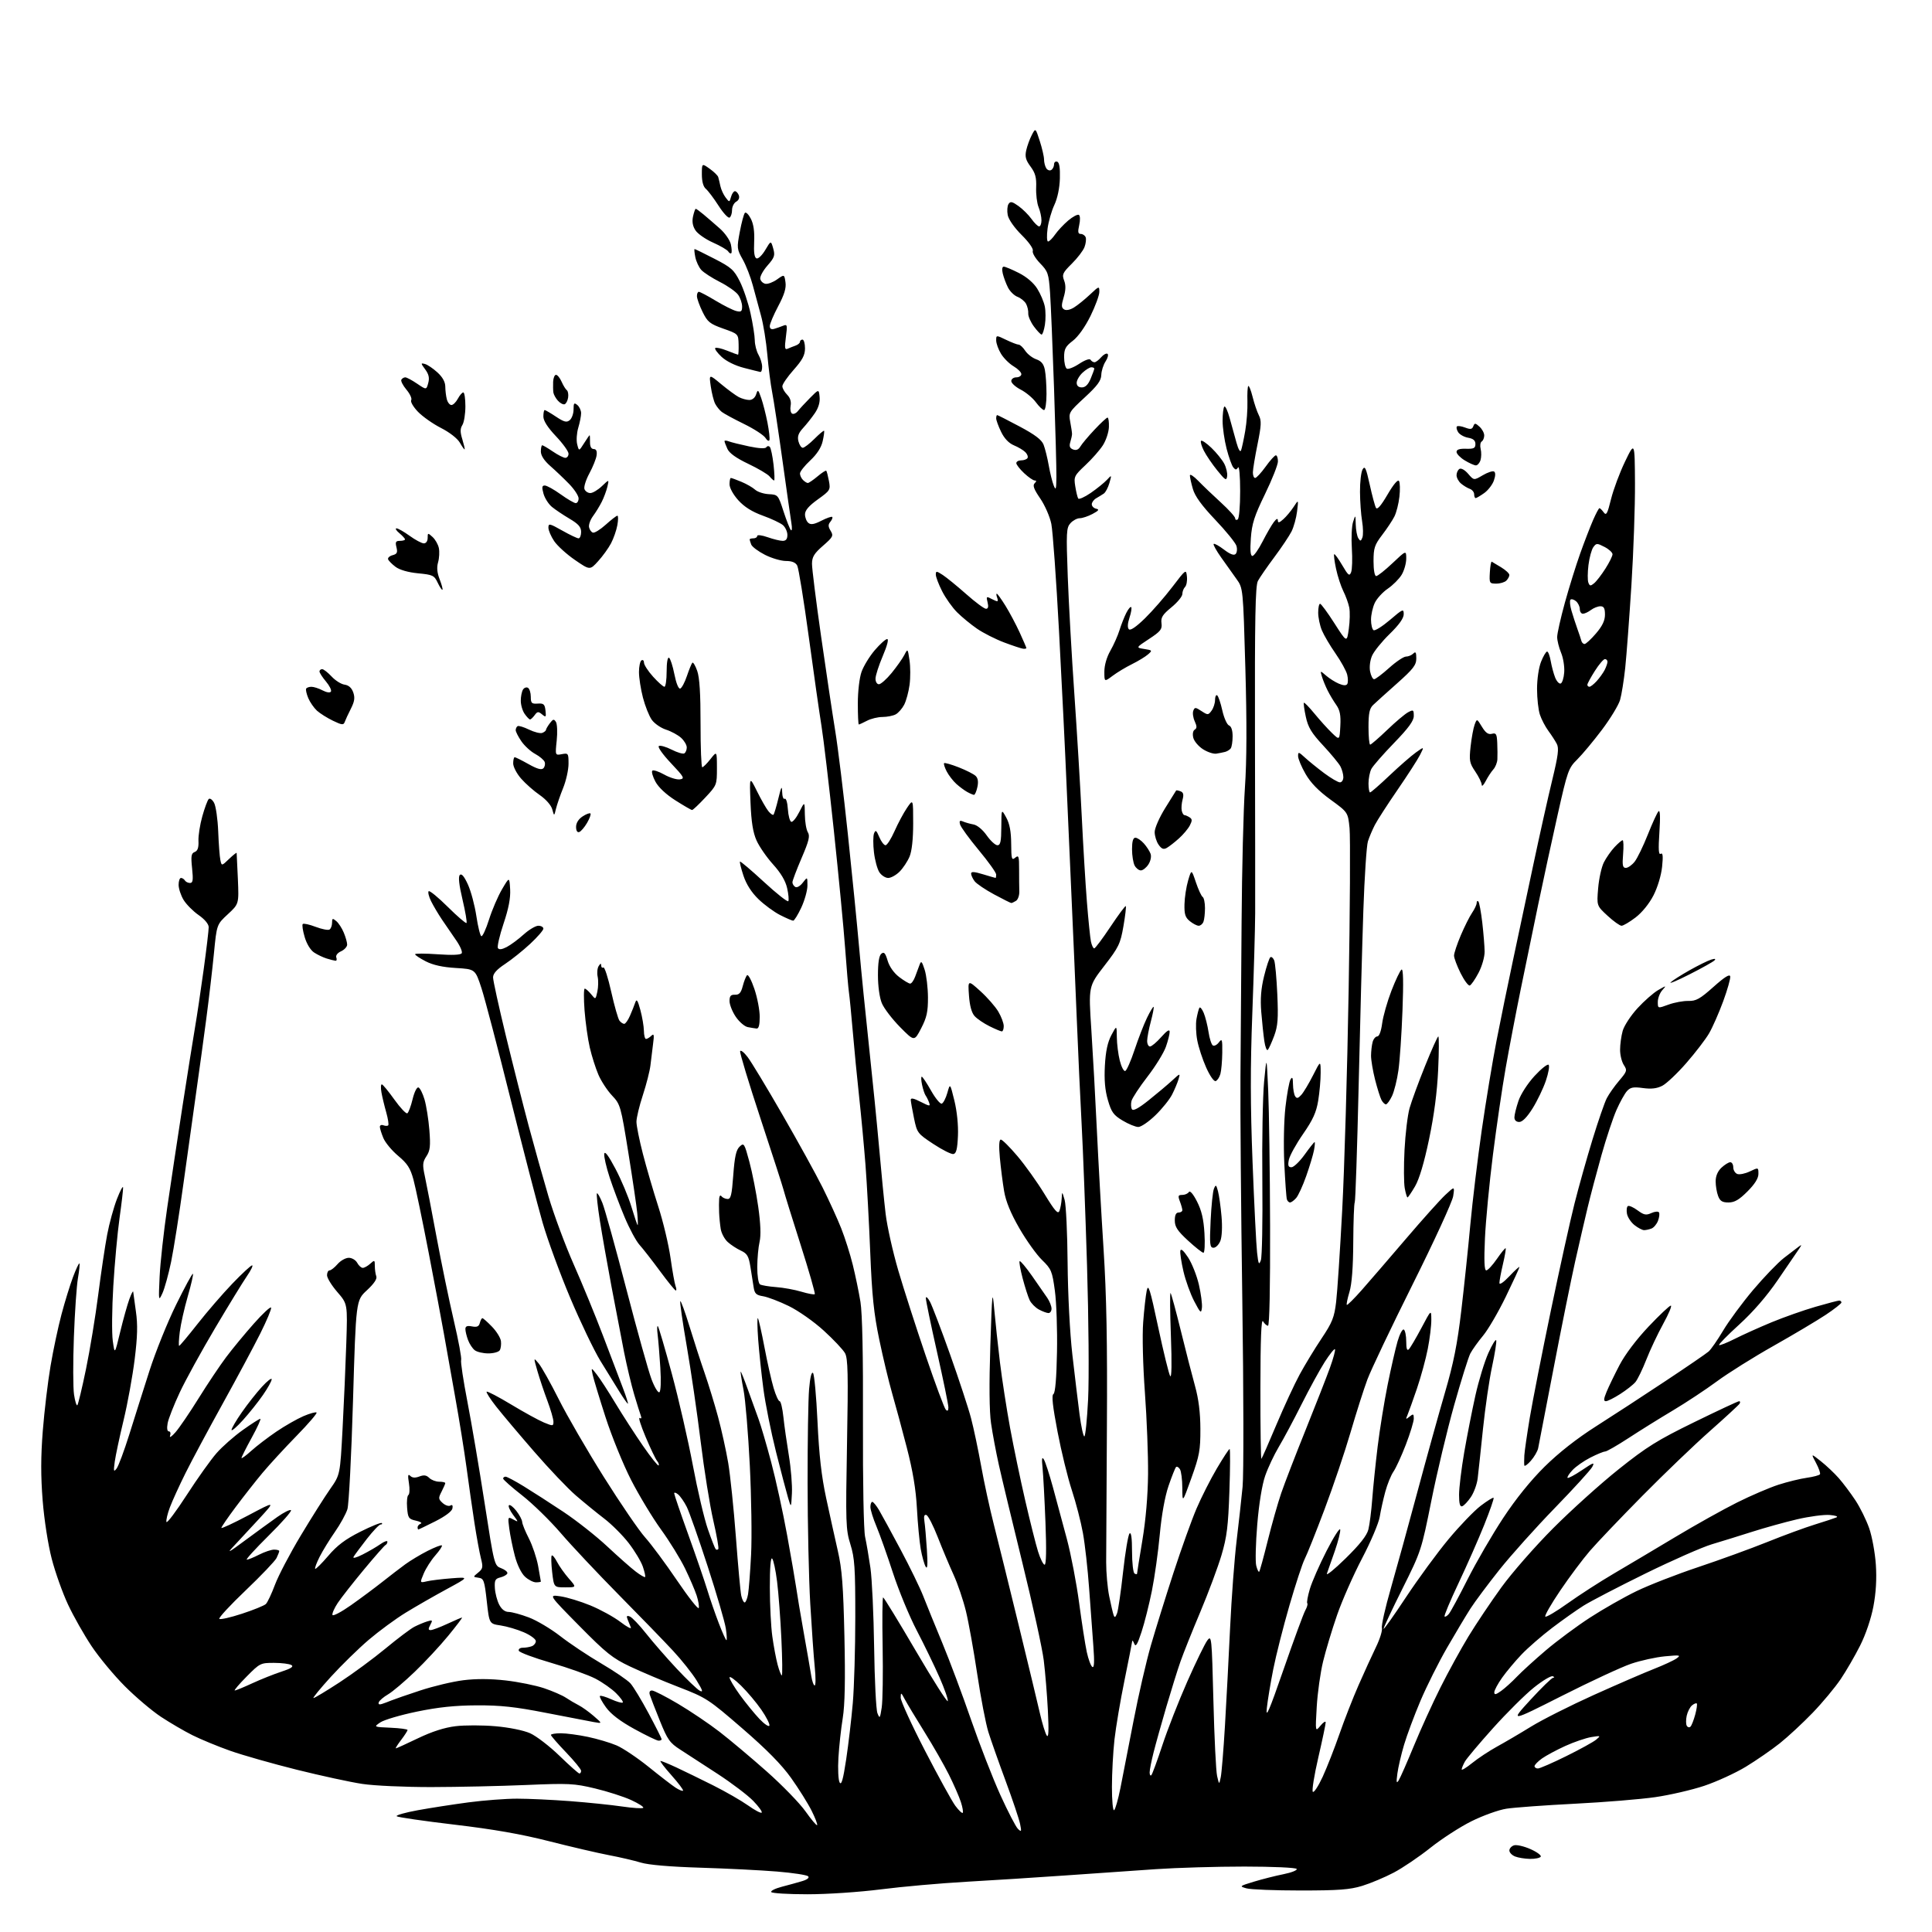 <?xml version="1.0" encoding="UTF-8" standalone="no"?>
<svg 
  version="1.1" 
  xmlns="http://www.w3.org/2000/svg" 
  xmlns:xlink="http://www.w3.org/1999/xlink" 
  xmlns:svg="http://www.w3.org/2000/svg"
  xmlns:rdf="http://www.w3.org/1999/02/22-rdf-syntax-ns#"
  xmlns:cc="http://creativecommons.org/ns#"
  xmlns:dc="http://purl.org/dc/elements/1.1/"
  viewBox="0 0 768 768"
  width="768"
  height="768"
>
<style>svg {background-color: white; }</style>"
<path stroke="none" fill="black" fill-rule="evenodd" d="M320.99,753.00C313.36,753.00 306.87,752.61 306.58,752.12C306.28,751.64 308.17,750.70 310.77,750.02C313.37,749.35 317.00,748.34 318.84,747.79C320.91,747.17 321.83,746.43 321.25,745.85C320.74,745.34 315.19,744.49 308.91,743.97C302.63,743.45 288.95,742.76 278.50,742.44C266.35,742.07 257.78,741.33 254.75,740.41C252.13,739.61 246.39,738.27 241.99,737.44C237.60,736.60 226.95,734.12 218.34,731.93C207.24,729.10 196.25,727.17 180.59,725.32C168.44,723.88 158.13,722.39 157.69,721.99C157.24,721.60 161.00,720.52 166.04,719.60C171.08,718.68 180.19,717.27 186.29,716.46C192.38,715.66 201.05,715.00 205.54,715.00C210.03,715.00 219.51,715.44 226.60,715.98C233.70,716.52 243.00,717.48 247.29,718.11C251.57,718.74 255.35,718.98 255.69,718.64C256.03,718.31 253.87,716.92 250.90,715.55C247.93,714.19 241.45,712.11 236.50,710.93C228.19,708.94 226.08,708.84 209.00,709.57C198.82,710.00 181.95,710.37 171.50,710.39C160.95,710.40 148.72,709.85 144.00,709.13C139.32,708.43 127.62,705.89 118.00,703.50C108.38,701.10 96.45,697.71 91.50,695.96C86.55,694.21 79.80,691.42 76.50,689.77C73.20,688.12 67.58,684.83 64.00,682.47C60.42,680.11 53.97,674.65 49.67,670.34C45.36,666.03 39.39,658.85 36.42,654.39C33.44,649.93 29.22,642.49 27.05,637.85C24.88,633.22 21.96,625.04 20.57,619.67C19.11,614.05 17.58,604.22 16.96,596.48C16.19,586.75 16.20,579.11 17.01,568.77C17.63,560.92 19.01,549.33 20.09,543.00C21.16,536.67 23.12,527.45 24.44,522.50C25.75,517.55 27.81,510.88 29.01,507.68C30.21,504.48 31.36,502.03 31.57,502.24C31.77,502.44 31.51,505.06 30.99,508.05C30.46,511.05 29.73,521.61 29.37,531.53C29.00,541.44 29.03,551.72 29.43,554.37C29.83,557.02 30.42,558.92 30.75,558.59C31.07,558.26 32.62,551.81 34.18,544.25C35.74,536.69 37.94,523.36 39.05,514.64C40.17,505.91 41.77,495.16 42.61,490.75C43.44,486.34 45.19,479.98 46.49,476.61C47.80,473.25 48.89,471.21 48.93,472.08C48.97,472.94 48.33,478.43 47.51,484.27C46.69,490.11 45.58,502.23 45.04,511.20C44.50,520.16 44.41,529.98 44.83,533.00C45.60,538.50 45.60,538.50 47.78,529.45C48.98,524.48 50.62,518.63 51.41,516.45C52.21,514.28 52.90,512.95 52.95,513.50C53.00,514.05 53.49,517.60 54.03,521.38C54.78,526.55 54.66,531.26 53.53,540.38C52.70,547.05 50.73,557.90 49.14,564.50C47.55,571.10 45.97,578.52 45.62,581.00C45.09,584.90 45.18,585.27 46.35,583.77C47.09,582.81 49.35,576.74 51.38,570.27C53.40,563.79 57.02,552.39 59.41,544.92C61.80,537.45 66.57,525.62 70.01,518.63C73.45,511.65 76.45,506.12 76.69,506.35C76.92,506.59 76.00,510.62 74.64,515.32C73.28,520.01 71.85,526.36 71.47,529.43C71.08,532.49 70.97,535.00 71.22,535.00C71.47,535.00 74.77,531.06 78.55,526.25C82.33,521.44 88.55,514.24 92.38,510.25C96.21,506.26 99.73,503.00 100.22,503.00C100.70,503.00 99.78,504.91 98.18,507.25C96.57,509.59 90.85,518.92 85.47,528.00C80.09,537.08 73.78,548.55 71.46,553.50C69.14,558.45 66.97,563.96 66.64,565.75C66.27,567.78 66.46,569.00 67.13,569.00C67.73,569.00 67.94,569.78 67.60,570.75C67.26,571.71 68.23,571.09 69.74,569.36C71.26,567.63 75.40,561.56 78.94,555.86C82.48,550.16 87.41,542.80 89.89,539.50C92.36,536.20 97.33,530.19 100.91,526.15C104.50,522.10 107.58,519.25 107.77,519.81C107.96,520.37 106.00,525.03 103.43,530.16C100.86,535.30 94.14,547.83 88.51,558.01C82.87,568.20 76.24,580.57 73.78,585.51C71.31,590.46 68.51,596.60 67.54,599.18C66.57,601.75 65.96,604.37 66.17,605.01C66.38,605.64 70.02,600.80 74.26,594.24C78.50,587.68 83.83,580.21 86.10,577.63C88.36,575.05 93.04,570.93 96.49,568.47C99.93,566.01 103.08,564.00 103.47,564.00C103.86,564.00 102.34,567.35 100.09,571.45C97.84,575.55 96.00,579.20 96.00,579.57C96.00,579.93 97.73,578.67 99.85,576.76C101.96,574.85 106.46,571.41 109.84,569.11C113.22,566.81 118.08,564.04 120.63,562.94C123.19,561.85 125.53,561.20 125.84,561.51C126.15,561.81 122.56,565.99 117.88,570.78C113.19,575.58 107.10,582.20 104.34,585.50C101.59,588.80 96.78,594.92 93.67,599.09C90.55,603.26 88.00,606.98 88.00,607.36C88.00,607.73 92.84,605.48 98.75,602.35C109.50,596.65 109.50,596.65 103.15,603.58C99.65,607.38 95.15,612.24 93.15,614.36C89.98,617.71 90.55,617.43 97.50,612.28C101.90,609.02 107.64,604.85 110.25,603.01C112.86,601.17 115.30,599.96 115.67,600.33C116.04,600.70 112.01,605.28 106.73,610.50C101.45,615.73 97.56,620.00 98.10,620.00C98.64,620.00 100.84,619.10 103.00,618.00C105.16,616.90 107.84,616.00 108.96,616.00C110.08,616.00 111.00,616.25 111.00,616.57C111.00,616.88 110.52,618.11 109.94,619.32C109.35,620.52 103.84,626.30 97.69,632.17C91.54,638.03 86.81,643.14 87.19,643.52C87.56,643.90 91.61,642.98 96.19,641.48C100.76,639.99 105.03,638.25 105.68,637.63C106.33,637.01 107.97,633.54 109.32,629.92C110.68,626.30 115.28,617.52 119.55,610.42C123.82,603.31 129.09,594.97 131.26,591.88C135.20,586.27 135.20,586.27 136.18,567.88C136.72,557.77 137.38,542.48 137.66,533.91C138.17,518.32 138.17,518.32 134.09,513.60C131.84,511.00 130.00,508.01 130.00,506.94C130.00,505.87 130.45,505.00 131.01,505.00C131.56,505.00 132.99,503.88 134.19,502.50C135.38,501.12 137.39,500.00 138.65,500.00C139.91,500.00 141.41,500.90 142.00,502.00C142.59,503.10 143.58,504.00 144.21,504.00C144.83,504.00 146.17,503.26 147.17,502.35C148.90,500.78 149.00,500.83 149.00,503.26C149.00,504.68 149.27,506.53 149.59,507.37C149.97,508.37 148.65,510.32 145.84,512.92C141.50,516.93 141.50,516.93 140.33,556.71C139.69,578.60 138.68,598.04 138.10,599.93C137.51,601.82 135.29,605.87 133.15,608.93C131.01,611.99 128.27,616.46 127.06,618.85C125.85,621.24 125.05,623.39 125.29,623.62C125.52,623.86 127.86,621.54 130.48,618.48C134.03,614.31 137.26,611.89 143.22,608.89C147.61,606.68 151.46,605.13 151.77,605.44C152.08,605.75 151.87,606.00 151.31,606.00C150.75,606.00 148.28,608.59 145.82,611.75C143.36,614.91 141.00,618.10 140.57,618.82C140.10,619.62 141.54,619.26 144.15,617.94C146.54,616.73 149.74,614.87 151.25,613.80C152.76,612.74 154.00,612.31 154.00,612.85C154.00,613.39 153.66,613.98 153.25,614.17C152.84,614.35 148.95,618.77 144.61,624.00C140.27,629.23 135.61,635.17 134.26,637.20C132.91,639.24 131.96,641.38 132.16,641.97C132.35,642.55 135.66,640.81 139.51,638.10C143.35,635.39 148.96,631.22 151.97,628.84C154.99,626.45 159.10,623.29 161.12,621.82C163.14,620.35 167.13,617.95 169.99,616.50C172.86,615.05 175.41,614.07 175.66,614.33C175.92,614.58 174.74,616.36 173.06,618.28C171.37,620.20 169.29,623.46 168.43,625.52C166.86,629.26 166.86,629.26 169.68,628.60C171.23,628.23 175.65,627.70 179.50,627.40C186.50,626.87 186.50,626.87 177.50,631.75C172.55,634.43 165.24,638.63 161.26,641.07C157.29,643.50 150.68,648.36 146.59,651.84C142.50,655.33 135.71,661.97 131.50,666.59C127.29,671.22 124.20,675.00 124.62,675.00C125.05,675.00 129.70,672.20 134.95,668.78C140.20,665.36 148.44,659.29 153.26,655.30C158.08,651.31 163.25,647.41 164.76,646.65C166.27,645.88 168.55,644.93 169.84,644.53C171.96,643.88 172.07,644.00 171.05,645.91C170.18,647.53 170.22,648.00 171.21,647.99C171.92,647.98 174.91,646.86 177.85,645.49C180.79,644.12 183.41,643.00 183.66,643.00C183.92,643.00 181.45,646.26 178.18,650.25C174.91,654.24 168.92,660.68 164.86,664.57C160.81,668.46 156.05,672.49 154.28,673.52C152.51,674.55 150.85,675.96 150.58,676.65C150.27,677.45 150.71,677.71 151.80,677.36C152.74,677.06 154.40,676.44 155.50,675.98C156.60,675.52 161.78,673.73 167.00,672.01C172.22,670.29 179.95,668.45 184.16,667.92C189.24,667.29 194.92,667.31 201.00,668.00C206.05,668.57 212.94,669.97 216.30,671.10C219.67,672.24 223.56,673.93 224.96,674.87C226.36,675.80 228.62,677.14 230.00,677.84C231.38,678.53 234.07,680.47 236.00,682.13C239.50,685.16 239.50,685.16 236.00,684.54C234.07,684.19 225.53,682.55 217.00,680.88C204.80,678.49 198.95,677.86 189.50,677.90C180.85,677.94 174.20,678.64 165.70,680.40C159.21,681.74 152.69,683.66 151.20,684.67C148.50,686.50 148.50,686.50 155.25,686.80C158.96,686.96 162.00,687.37 162.00,687.70C162.00,688.04 160.85,689.82 159.45,691.66C158.05,693.50 157.10,695.00 157.35,695.00C157.60,695.00 161.57,693.20 166.16,690.99C171.75,688.31 176.71,686.72 181.12,686.19C184.74,685.75 191.88,685.76 196.98,686.21C202.38,686.68 208.12,687.84 210.72,688.99C213.17,690.08 218.44,694.12 222.42,697.98C226.40,701.84 229.95,705.00 230.33,705.00C230.70,705.00 231.00,704.51 231.00,703.91C231.00,703.32 228.30,700.02 225.00,696.58C221.70,693.14 219.00,690.03 219.00,689.67C219.00,689.30 220.77,689.00 222.93,689.00C225.10,689.00 229.95,689.65 233.71,690.44C237.47,691.23 242.61,692.76 245.13,693.84C247.64,694.92 253.36,698.76 257.84,702.37C262.31,705.98 267.11,709.68 268.52,710.60C269.92,711.52 271.27,712.07 271.52,711.82C271.76,711.57 269.69,708.81 266.90,705.68C264.12,702.56 262.17,700.00 262.57,700.00C262.98,700.00 265.83,701.17 268.90,702.60C271.98,704.04 278.55,707.24 283.50,709.72C288.45,712.20 294.68,715.79 297.35,717.68C300.01,719.58 302.46,720.87 302.78,720.55C303.11,720.23 301.60,718.13 299.44,715.90C297.27,713.66 290.91,708.83 285.30,705.17C279.68,701.50 272.98,697.15 270.41,695.50C266.24,692.83 265.35,691.57 262.30,684.00C260.41,679.33 258.62,674.71 258.32,673.75C257.97,672.65 258.29,672.00 259.18,672.00C259.96,672.00 264.63,674.39 269.55,677.30C274.47,680.22 281.88,685.21 286.00,688.40C290.12,691.58 298.58,698.69 304.78,704.18C310.98,709.68 317.93,716.83 320.21,720.07C322.50,723.31 324.57,725.76 324.82,725.52C325.06,725.27 324.08,722.69 322.62,719.78C321.17,716.88 317.52,711.05 314.51,706.82C310.69,701.46 304.84,695.51 295.10,687.09C281.64,675.44 280.76,674.87 269.83,670.65C263.60,668.24 254.90,664.56 250.50,662.48C243.50,659.17 240.97,657.15 230.26,646.29C218.02,633.88 218.02,633.88 222.76,634.56C225.37,634.93 230.74,636.56 234.70,638.19C238.66,639.82 244.03,642.77 246.63,644.75C249.23,646.74 251.09,647.72 250.77,646.93C250.45,646.14 249.87,644.71 249.48,643.74C248.94,642.39 249.16,642.12 250.38,642.59C251.26,642.93 254.16,645.97 256.83,649.35C259.50,652.73 264.96,659.00 268.97,663.29C272.98,667.57 277.11,671.53 278.15,672.08C279.63,672.87 279.35,671.98 276.91,668.00C275.18,665.20 270.97,659.89 267.54,656.21C264.12,652.52 254.43,642.52 246.01,634.00C237.60,625.48 227.21,614.43 222.94,609.46C218.67,604.48 211.76,597.74 207.59,594.47C203.41,591.20 200.00,588.18 200.00,587.76C200.00,587.34 200.44,587.00 200.98,587.00C201.52,587.00 204.79,588.73 208.23,590.85C211.68,592.96 218.78,597.54 224.00,601.01C229.22,604.49 237.06,610.67 241.40,614.74C245.75,618.80 250.82,623.29 252.68,624.70C254.54,626.12 256.23,627.10 256.44,626.89C256.65,626.68 256.24,624.81 255.53,622.74C254.81,620.67 252.29,616.47 249.92,613.40C247.55,610.33 243.17,605.95 240.18,603.66C237.19,601.37 232.14,597.25 228.95,594.50C225.75,591.75 218.26,583.88 212.30,577.00C206.33,570.12 199.54,562.07 197.21,559.10C194.88,556.13 193.18,553.48 193.45,553.22C193.71,552.95 198.11,555.25 203.22,558.33C208.32,561.41 214.19,564.63 216.25,565.48C219.81,566.95 220.00,566.93 220.00,565.13C220.00,564.09 218.92,560.37 217.61,556.87C216.29,553.37 214.50,548.02 213.63,545.00C212.05,539.50 212.05,539.50 214.14,542.00C215.29,543.38 218.88,549.78 222.12,556.23C225.35,562.69 233.41,576.58 240.01,587.10C246.62,597.62 254.02,608.45 256.46,611.16C258.89,613.87 264.60,621.56 269.13,628.25C273.66,634.93 277.54,639.87 277.76,639.21C277.98,638.55 277.61,636.33 276.94,634.26C276.26,632.19 274.19,627.35 272.32,623.50C270.45,619.65 266.15,612.67 262.76,608.00C259.38,603.33 254.04,594.48 250.89,588.35C247.75,582.22 243.17,570.97 240.71,563.35C238.25,555.73 235.95,548.15 235.60,546.50C234.97,543.50 234.97,543.50 237.23,546.39C238.48,547.97 241.84,553.15 244.69,557.89C247.55,562.62 252.46,570.22 255.60,574.76C258.74,579.30 261.53,582.80 261.80,582.53C262.07,582.27 261.80,581.46 261.20,580.74C260.60,580.02 258.56,575.74 256.65,571.22C254.74,566.69 253.67,563.30 254.26,563.66C254.93,564.07 255.11,563.74 254.75,562.79C254.43,561.95 253.23,558.14 252.10,554.34C250.97,550.54 249.16,542.94 248.07,537.46C246.99,531.98 244.75,520.30 243.09,511.50C241.43,502.70 239.35,490.85 238.45,485.17C237.56,479.48 237.04,474.63 237.29,474.37C237.54,474.12 238.52,475.85 239.47,478.21C240.42,480.57 244.71,496.00 249.00,512.50C253.29,529.00 257.78,545.09 258.98,548.26C260.17,551.43 261.58,553.76 262.11,553.43C262.67,553.09 262.83,549.07 262.49,543.67C262.18,538.63 261.69,532.72 261.42,530.54C261.14,528.36 261.18,526.85 261.51,527.18C261.85,527.51 264.35,536.05 267.08,546.14C269.81,556.24 273.56,572.60 275.42,582.50C277.28,592.40 279.97,603.84 281.40,607.91C282.82,611.99 284.22,615.55 284.50,615.83C284.77,616.11 285.24,616.10 285.53,615.81C285.82,615.51 284.92,610.38 283.54,604.39C282.16,598.40 279.90,584.27 278.52,573.00C277.14,561.73 274.65,544.67 272.99,535.10C271.33,525.52 270.18,517.49 270.43,517.24C270.67,516.99 272.30,521.45 274.05,527.15C275.79,532.84 278.50,541.19 280.07,545.71C281.63,550.23 284.05,558.10 285.43,563.21C286.81,568.32 288.63,576.55 289.47,581.50C290.30,586.45 291.68,599.73 292.53,611.00C293.37,622.27 294.33,632.74 294.65,634.25C294.97,635.76 295.58,637.00 296.01,637.00C296.43,637.00 297.04,635.54 297.36,633.75C297.67,631.96 298.22,624.88 298.57,618.00C298.92,611.12 298.69,595.15 298.06,582.50C297.43,569.85 296.31,556.35 295.56,552.50C294.81,548.65 294.31,545.39 294.43,545.25C294.56,545.12 295.82,548.27 297.25,552.25C298.67,556.24 300.58,561.52 301.50,564.00C302.42,566.48 304.69,574.20 306.54,581.17C308.40,588.14 311.25,601.19 312.88,610.17C314.51,619.15 316.13,628.52 316.48,631.00C316.82,633.48 318.18,641.58 319.50,649.00C320.83,656.42 322.17,664.19 322.50,666.25C322.82,668.31 323.43,670.00 323.85,670.00C324.28,670.00 324.29,666.74 323.88,662.75C323.47,658.76 322.67,647.40 322.09,637.50C321.52,627.60 321.04,606.00 321.03,589.50C321.01,573.00 321.28,556.20 321.63,552.17C322.01,547.64 322.60,545.20 323.18,545.78C323.70,546.30 324.50,554.99 324.97,565.11C325.60,578.46 326.54,586.79 328.41,595.50C329.83,602.10 331.92,611.55 333.05,616.50C334.71,623.77 335.22,630.29 335.67,650.50C336.06,667.92 335.85,677.77 335.00,683.00C334.33,687.12 333.56,694.17 333.29,698.66C333.02,703.15 333.23,707.60 333.76,708.54C334.47,709.81 335.15,707.45 336.37,699.38C337.27,693.39 338.45,683.33 339.00,677.00C339.54,670.67 339.99,655.30 339.99,642.84C340.00,623.15 339.74,619.35 338.05,613.90C336.22,608.02 336.13,605.53 336.70,574.05C337.21,546.24 337.07,540.03 335.91,537.91C335.13,536.51 331.32,532.46 327.44,528.93C323.47,525.31 317.38,521.04 313.53,519.16C309.76,517.32 305.18,515.58 303.36,515.28C300.57,514.83 299.97,514.25 299.57,511.62C299.30,509.91 298.73,506.25 298.29,503.51C297.61,499.31 297.01,498.30 294.49,497.13C292.85,496.37 290.49,494.83 289.27,493.71C288.04,492.59 286.80,490.29 286.51,488.59C286.23,486.89 285.93,483.93 285.86,482.00C285.78,480.07 285.79,477.60 285.88,476.50C285.96,475.38 286.36,474.94 286.77,475.50C287.17,476.05 288.24,476.55 289.14,476.62C290.51,476.72 290.90,475.16 291.49,467.12C292.03,459.79 292.63,457.09 294.01,455.80C295.73,454.18 295.90,454.45 297.90,461.86C299.05,466.13 300.63,474.17 301.41,479.72C302.36,486.44 302.53,491.10 301.94,493.66C301.45,495.77 301.04,500.29 301.02,503.69C301.01,507.16 301.49,510.18 302.11,510.57C302.71,510.94 305.59,511.42 308.49,511.64C311.39,511.85 315.94,512.68 318.59,513.48C321.24,514.27 323.62,514.71 323.88,514.45C324.15,514.19 321.60,505.31 318.23,494.74C314.85,484.16 311.82,474.38 311.48,473.00C311.14,471.62 307.03,458.91 302.35,444.74C297.67,430.57 294.01,418.48 294.21,417.87C294.41,417.26 295.76,418.30 297.19,420.19C298.63,422.07 304.85,432.36 311.01,443.06C317.18,453.75 324.36,466.77 326.97,472.00C329.58,477.23 332.92,484.54 334.39,488.27C335.87,491.99 337.94,498.51 338.99,502.77C340.04,507.02 341.42,513.65 342.04,517.50C342.79,522.05 343.14,538.84 343.04,565.42C342.96,589.25 343.32,608.25 343.89,610.92C344.44,613.44 345.39,619.00 346.01,623.28C346.63,627.56 347.29,641.74 347.48,654.78C347.66,667.83 348.25,679.62 348.79,681.00C349.70,683.32 349.82,683.16 350.49,678.79C350.89,676.21 351.05,665.29 350.86,654.54C350.66,643.79 350.75,635.00 351.06,635.00C351.36,635.00 357.19,644.52 364.00,656.16C370.82,667.80 376.56,676.83 376.76,676.22C376.96,675.61 375.49,671.38 373.48,666.81C371.47,662.24 367.41,653.86 364.45,648.18C361.48,642.51 357.21,632.16 354.94,625.18C352.67,618.21 349.73,609.93 348.41,606.78C347.08,603.63 346.00,600.15 346.00,599.03C346.00,597.91 346.34,597.00 346.75,597.01C347.16,597.01 348.36,598.47 349.42,600.26C350.47,602.04 354.33,609.12 358.00,616.00C361.67,622.88 365.73,631.20 367.01,634.50C368.30,637.80 371.70,646.17 374.58,653.10C377.46,660.03 382.60,673.75 386.00,683.60C389.41,693.44 394.65,706.90 397.64,713.50C400.64,720.10 403.79,726.17 404.64,727.00C406.05,728.35 406.13,728.15 405.49,725.00C405.09,723.08 402.52,715.42 399.77,708.00C397.02,700.58 393.93,691.80 392.89,688.50C391.86,685.20 389.87,674.85 388.47,665.50C387.07,656.15 385.05,644.90 383.98,640.50C382.91,636.10 380.70,629.58 379.06,626.00C377.42,622.42 374.60,615.71 372.79,611.07C370.98,606.43 368.94,602.46 368.26,602.24C367.41,601.96 367.16,602.72 367.46,604.67C367.71,606.23 368.15,611.33 368.45,616.00C368.83,622.02 368.69,624.00 367.97,622.79C367.41,621.85 366.53,618.70 366.01,615.79C365.50,612.88 364.81,605.60 364.49,599.61C364.08,592.00 362.86,584.70 360.45,575.37C358.55,568.03 355.92,558.30 354.61,553.76C353.30,549.22 351.01,539.65 349.52,532.50C347.37,522.20 346.63,515.04 345.94,498.00C345.47,486.18 344.61,470.43 344.04,463.00C343.46,455.57 342.33,443.43 341.52,436.00C340.71,428.57 339.57,416.88 338.99,410.00C338.40,403.12 337.72,396.15 337.47,394.50C337.22,392.85 336.54,384.98 335.96,377.00C335.38,369.02 333.35,347.88 331.45,330.00C329.55,312.12 327.35,293.45 326.54,288.50C325.74,283.55 323.46,267.61 321.49,253.08C319.51,238.55 317.45,225.84 316.91,224.83C316.25,223.59 314.80,223.00 312.43,223.00C310.51,223.00 306.75,221.90 304.09,220.55C301.43,219.20 298.97,217.36 298.62,216.46C298.28,215.57 298.00,214.65 298.00,214.42C298.00,214.19 298.68,214.00 299.50,214.00C300.32,214.00 301.00,213.57 301.00,213.04C301.00,212.52 302.85,212.74 305.13,213.54C307.39,214.34 310.09,215.00 311.13,215.00C312.43,215.00 313.00,214.28 313.00,212.65C313.00,211.37 312.21,209.62 311.25,208.77C310.29,207.93 306.68,206.22 303.24,204.98C298.96,203.44 295.89,201.51 293.49,198.86C291.47,196.62 290.00,193.95 290.00,192.50C290.00,191.12 290.24,190.00 290.53,190.00C290.82,190.00 292.72,190.69 294.75,191.54C296.77,192.38 299.22,193.79 300.18,194.67C301.15,195.54 303.60,196.34 305.62,196.44C309.25,196.63 309.35,196.74 311.47,203.30C312.66,206.96 313.98,210.31 314.40,210.73C314.83,211.15 314.92,209.93 314.60,208.00C314.28,206.07 312.68,194.82 311.04,183.00C309.40,171.18 307.56,159.03 306.96,156.00C306.36,152.97 305.49,146.22 305.03,141.00C304.57,135.78 303.44,128.80 302.52,125.50C301.60,122.20 300.14,116.80 299.27,113.50C298.40,110.20 296.60,105.55 295.26,103.17C292.91,99.01 292.87,98.56 294.08,92.17C294.77,88.50 295.68,85.11 296.09,84.64C296.49,84.16 297.56,85.18 298.45,86.91C299.56,89.05 299.98,92.00 299.79,96.17C299.59,100.35 299.89,102.43 300.74,102.72C301.42,102.96 302.98,101.45 304.21,99.37C306.45,95.58 306.45,95.58 307.36,98.75C308.16,101.56 307.89,102.36 305.08,105.56C303.33,107.56 302.03,109.93 302.21,110.84C302.38,111.74 303.30,112.63 304.26,112.81C305.21,112.99 307.29,112.22 308.88,111.08C311.78,109.02 311.78,109.02 312.24,112.20C312.58,114.51 311.79,117.11 309.35,121.71C307.51,125.18 306.00,128.75 306.00,129.63C306.00,130.68 306.60,131.06 307.75,130.73C308.71,130.45 310.31,129.89 311.30,129.49C312.95,128.81 313.04,129.19 312.40,134.01C311.83,138.31 311.96,139.15 313.10,138.63C313.87,138.29 315.29,137.72 316.25,137.38C317.21,137.04 318.00,136.37 318.00,135.88C318.00,135.40 318.45,135.00 319.00,135.00C319.55,135.00 320.00,136.56 320.00,138.47C320.00,141.16 318.99,143.07 315.50,147.00C313.02,149.79 311.00,152.73 311.00,153.53C311.00,154.34 311.85,155.85 312.88,156.88C314.10,158.10 314.60,159.65 314.29,161.27C314.03,162.64 314.28,164.05 314.85,164.40C315.41,164.76 316.47,164.30 317.19,163.38C317.91,162.47 320.07,160.13 322.00,158.18C325.50,154.64 325.50,154.64 325.81,157.83C326.02,159.89 325.34,162.16 323.90,164.26C322.68,166.04 320.57,168.71 319.21,170.18C317.37,172.19 316.91,173.52 317.39,175.43C317.75,176.85 318.52,178.00 319.12,178.00C319.71,178.00 321.79,176.41 323.73,174.47C325.68,172.52 327.41,171.07 327.58,171.24C327.75,171.42 327.50,173.28 327.02,175.40C326.46,177.91 324.75,180.55 322.08,183.04C319.84,185.13 318.00,187.46 318.00,188.22C318.00,188.98 318.54,190.14 319.20,190.80C319.86,191.46 320.73,192.00 321.12,192.00C321.52,192.00 323.25,190.82 324.97,189.38C326.68,187.93 328.25,186.92 328.45,187.13C328.66,187.33 329.13,189.16 329.51,191.18C330.17,194.73 330.02,194.99 325.10,198.52C321.52,201.09 320.00,202.87 320.00,204.47C320.00,205.73 320.60,207.25 321.33,207.86C322.32,208.68 323.64,208.46 326.51,206.99C328.63,205.91 330.57,205.24 330.82,205.49C331.08,205.74 330.75,206.60 330.09,207.40C329.15,208.53 329.17,209.32 330.19,211.01C331.39,212.98 331.13,213.48 327.16,216.94C323.65,219.99 322.80,221.37 322.78,224.11C322.77,225.97 324.39,238.97 326.40,253.00C328.40,267.02 330.93,283.90 332.01,290.50C333.09,297.10 335.35,315.55 337.03,331.50C338.72,347.45 340.75,367.93 341.55,377.00C342.35,386.07 344.13,403.85 345.50,416.50C346.87,429.15 348.66,447.15 349.49,456.50C350.31,465.85 351.46,477.55 352.05,482.50C352.63,487.45 354.90,497.57 357.07,505.00C359.25,512.42 364.16,527.69 367.99,538.92C371.81,550.15 375.40,559.80 375.97,560.37C376.68,561.08 377.00,560.79 377.00,559.45C377.00,558.38 374.97,548.51 372.50,537.53C370.02,526.55 368.02,516.87 368.04,516.03C368.06,515.19 368.79,515.82 369.67,517.43C370.54,519.04 374.14,528.48 377.67,538.41C381.20,548.34 384.96,559.76 386.01,563.78C387.07,567.81 388.87,576.37 390.03,582.80C391.18,589.24 393.45,599.67 395.06,606.00C396.68,612.33 401.12,630.33 404.94,646.00C408.76,661.67 412.59,677.59 413.45,681.36C414.32,685.13 415.49,688.95 416.07,689.86C416.83,691.03 416.96,688.23 416.55,680.00C416.23,673.67 415.49,664.67 414.91,660.00C414.33,655.33 410.54,638.00 406.48,621.50C402.42,605.00 398.17,587.33 397.04,582.23C395.91,577.14 394.52,569.71 393.95,565.73C393.27,561.07 393.17,550.15 393.67,535.00C394.37,513.44 394.50,512.24 395.23,520.50C395.68,525.45 396.70,534.94 397.50,541.59C398.31,548.23 400.12,559.93 401.52,567.59C402.93,575.24 405.64,588.25 407.55,596.50C409.45,604.75 411.74,613.86 412.64,616.75C413.54,619.64 414.72,622.00 415.26,622.00C415.89,622.00 416.01,616.01 415.59,605.25C415.23,596.04 414.71,586.25 414.43,583.50C414.05,579.82 414.19,578.94 414.95,580.15C415.52,581.05 417.13,586.00 418.54,591.15C419.95,596.29 422.45,605.56 424.09,611.74C425.74,617.92 427.94,629.40 428.98,637.24C430.03,645.08 431.39,653.86 432.02,656.74C432.65,659.62 433.64,662.28 434.23,662.64C434.98,663.10 435.10,660.62 434.63,654.40C434.26,649.51 433.51,639.20 432.95,631.50C432.40,623.80 431.29,613.86 430.48,609.41C429.68,604.95 427.69,597.29 426.07,592.37C424.45,587.46 421.89,577.00 420.39,569.14C418.44,558.96 417.97,554.64 418.76,554.15C419.48,553.70 419.98,547.83 420.17,537.48C420.34,528.69 419.96,517.72 419.33,513.11C418.27,505.28 417.92,504.46 414.23,500.87C412.05,498.76 407.99,493.08 405.21,488.26C401.76,482.27 399.84,477.60 399.15,473.50C398.59,470.20 397.83,464.24 397.46,460.25C397.02,455.48 397.15,453.00 397.84,453.00C398.41,453.00 401.37,455.94 404.42,459.54C407.47,463.13 412.32,469.92 415.19,474.62C419.36,481.44 420.56,482.80 421.14,481.34C421.53,480.33 421.94,478.15 422.03,476.50C422.20,473.50 422.20,473.50 423.21,477.00C423.76,478.93 424.30,490.18 424.39,502.00C424.50,514.55 425.28,529.74 426.28,538.50C427.23,546.75 428.51,557.44 429.14,562.25C429.77,567.06 430.63,571.00 431.04,571.00C431.45,571.00 432.13,564.36 432.54,556.25C432.95,548.03 432.76,524.45 432.11,503.00C431.46,481.82 430.50,456.62 429.97,447.00C429.45,437.38 428.56,418.25 428.01,404.50C427.45,390.75 426.56,370.05 426.03,358.50C425.49,346.95 424.59,326.48 424.02,313.00C423.46,299.52 422.09,271.62 420.98,251.00C419.88,230.38 418.50,211.14 417.92,208.26C417.33,205.36 415.36,200.85 413.50,198.14C411.01,194.51 410.43,192.97 411.27,192.13C412.07,191.33 412.08,191.00 411.31,191.00C410.70,191.00 408.81,189.69 407.11,188.10C405.40,186.50 404.00,184.70 404.00,184.10C404.00,183.49 404.87,183.00 405.94,183.00C407.01,183.00 408.14,182.59 408.45,182.08C408.76,181.57 408.38,180.52 407.59,179.74C406.81,178.95 404.76,177.73 403.04,177.02C401.02,176.18 399.22,174.29 397.96,171.67C396.88,169.45 396.00,167.03 396.00,166.31C396.00,165.59 396.17,165.00 396.39,165.00C396.60,165.00 400.60,167.03 405.27,169.52C411.42,172.79 414.07,174.80 414.84,176.77C415.43,178.27 416.35,181.97 416.89,185.00C417.42,188.03 418.31,191.62 418.87,193.00C419.72,195.11 419.88,194.58 419.94,189.58C419.97,186.32 419.55,170.34 418.99,154.08C418.43,137.81 417.72,120.82 417.41,116.32C416.87,108.71 416.59,107.89 413.42,104.63C411.55,102.69 410.26,100.49 410.55,99.72C410.86,98.91 409.02,96.28 406.13,93.42C403.23,90.54 400.93,87.25 400.59,85.50C400.27,83.85 400.41,81.87 400.90,81.11C401.64,79.96 402.33,80.10 404.86,81.90C406.54,83.10 408.87,85.41 410.03,87.04C411.19,88.67 412.56,90.00 413.07,90.00C413.58,90.00 414.00,88.90 414.00,87.57C414.00,86.23 413.48,83.86 412.84,82.32C412.21,80.77 411.78,77.25 411.89,74.50C412.04,70.57 411.56,68.79 409.66,66.21C407.72,63.59 407.38,62.27 407.95,59.71C408.35,57.94 409.35,55.22 410.16,53.66C411.64,50.83 411.64,50.83 413.32,56.03C414.24,58.89 415.01,62.19 415.02,63.36C415.02,64.54 415.42,66.12 415.90,66.88C416.38,67.64 417.28,67.95 417.89,67.57C418.50,67.19 419.00,66.20 419.00,65.36C419.00,64.52 419.56,64.03 420.25,64.27C421.10,64.57 421.44,66.72 421.32,70.94C421.21,74.77 420.36,78.82 419.12,81.47C418.01,83.83 416.79,88.07 416.42,90.88C416.05,93.70 416.14,96.00 416.62,96.00C417.10,96.00 418.35,94.76 419.40,93.25C420.44,91.74 422.79,89.23 424.62,87.67C426.45,86.12 428.36,85.11 428.87,85.42C429.40,85.75 429.45,87.49 429.00,89.49C428.38,92.23 428.52,93.00 429.64,93.00C430.42,93.00 431.29,93.60 431.57,94.33C431.85,95.06 431.64,96.81 431.10,98.23C430.57,99.64 428.30,102.61 426.06,104.82C422.41,108.44 422.10,109.12 423.01,111.52C423.72,113.40 423.67,115.37 422.83,118.17C421.86,121.41 421.89,122.31 422.99,122.99C423.81,123.50 425.35,123.20 426.92,122.23C428.34,121.36 431.19,119.06 433.25,117.12C436.93,113.66 437.00,113.64 437.00,116.04C437.00,117.38 435.40,121.71 433.46,125.66C431.30,130.02 428.56,133.86 426.46,135.47C423.56,137.68 423.00,138.73 423.00,141.99C423.00,144.13 423.48,146.18 424.06,146.54C424.64,146.90 426.87,146.03 429.01,144.61C431.27,143.12 433.16,142.45 433.51,143.02C433.84,143.56 434.55,144.00 435.07,144.00C435.59,144.00 436.77,143.12 437.69,142.05C438.61,140.98 439.75,140.35 440.23,140.64C440.71,140.94 440.38,142.30 439.49,143.66C438.59,145.03 437.82,147.46 437.78,149.06C437.71,151.33 436.23,153.34 431.21,157.97C424.91,163.79 424.75,164.05 425.44,167.72C425.83,169.80 426.15,171.95 426.15,172.50C426.15,173.05 425.84,174.51 425.46,175.74C424.96,177.38 425.25,178.16 426.57,178.67C427.78,179.13 428.72,178.75 429.44,177.53C430.02,176.52 432.54,173.51 435.04,170.85C437.54,168.18 439.89,166.00 440.26,166.00C440.63,166.00 440.88,167.69 440.81,169.75C440.74,171.81 439.66,175.07 438.42,177.00C437.18,178.93 434.06,182.48 431.48,184.89C427.03,189.07 426.82,189.49 427.43,193.30C427.78,195.50 428.31,197.69 428.60,198.16C428.89,198.63 431.13,197.63 433.58,195.95C436.03,194.26 438.91,191.93 439.99,190.78C441.95,188.67 441.95,188.67 441.00,192.02C440.47,193.85 439.47,195.74 438.77,196.21C438.07,196.68 436.71,197.52 435.75,198.07C434.79,198.62 434.00,199.70 434.00,200.46C434.00,201.23 434.79,202.02 435.75,202.23C437.10,202.51 436.76,202.99 434.30,204.30C432.54,205.24 430.25,206.00 429.20,206.00C428.16,206.00 426.51,206.89 425.53,207.97C423.89,209.78 423.80,211.54 424.45,229.22C424.84,239.82 426.02,260.88 427.08,276.00C428.13,291.12 429.45,312.95 430.01,324.50C430.57,336.05 431.49,351.35 432.06,358.50C432.63,365.65 433.35,372.74 433.66,374.25C433.98,375.76 434.56,377.00 434.97,377.00C435.37,377.00 438.27,373.13 441.42,368.40C444.57,363.68 447.31,359.98 447.52,360.19C447.73,360.40 447.31,364.01 446.58,368.20C445.37,375.18 444.72,376.53 438.97,383.95C432.69,392.08 432.69,392.08 433.82,409.29C434.44,418.75 435.43,436.62 436.01,449.00C436.60,461.38 437.80,482.75 438.68,496.50C439.86,514.92 440.22,533.62 440.01,567.50C439.86,592.80 439.73,616.88 439.72,621.00C439.71,625.12 440.25,631.20 440.92,634.50C441.59,637.80 442.38,641.17 442.67,642.00C443.08,643.16 443.39,643.00 444.04,641.34C444.49,640.15 445.58,632.74 446.44,624.88C447.31,617.02 448.46,610.14 449.01,609.59C449.66,608.94 450.00,611.36 450.00,616.74C450.00,621.22 450.45,625.16 451.00,625.50C451.55,625.84 452.00,625.86 452.00,625.54C452.00,625.23 452.95,619.24 454.12,612.23C455.46,604.21 456.29,594.51 456.37,586.00C456.44,578.58 455.88,564.00 455.12,553.61C454.32,542.60 454.03,530.91 454.43,525.61C454.81,520.60 455.44,514.94 455.84,513.04C456.46,510.11 457.14,512.29 460.39,527.54C462.50,537.42 464.64,546.17 465.16,547.00C465.75,547.94 465.86,542.01 465.45,531.00C465.09,521.38 465.03,513.73 465.32,514.00C465.60,514.28 467.44,521.03 469.40,529.00C471.36,536.98 473.90,546.88 475.05,551.00C476.47,556.11 477.15,561.52 477.17,568.00C477.20,576.43 476.80,578.62 473.61,587.50C470.02,597.50 470.02,597.50 469.99,591.50C469.98,588.20 469.55,584.84 469.04,584.03C468.53,583.22 467.83,582.84 467.49,583.18C467.15,583.52 465.81,586.88 464.52,590.65C463.06,594.92 461.75,602.20 461.03,610.00C460.40,616.88 458.99,626.93 457.90,632.35C456.81,637.76 454.96,645.14 453.77,648.74C452.12,653.78 451.45,654.85 450.88,653.39C450.47,652.35 450.11,651.90 450.07,652.39C450.03,652.87 448.66,659.85 447.02,667.89C445.37,675.92 443.58,686.55 443.02,691.50C442.47,696.45 442.01,704.91 442.01,710.31C442.00,715.70 442.39,719.88 442.87,719.58C443.35,719.29 444.48,715.32 445.39,710.77C446.30,706.22 448.64,694.22 450.59,684.09C452.54,673.96 455.65,660.46 457.49,654.09C459.33,647.72 463.38,634.72 466.48,625.20C469.58,615.69 473.70,604.21 475.63,599.70C477.56,595.19 481.19,588.01 483.71,583.75C486.23,579.49 488.51,576.00 488.79,576.00C489.07,576.00 489.03,583.54 488.71,592.75C488.23,606.71 487.71,610.95 485.56,618.20C484.14,622.99 480.36,633.11 477.17,640.70C473.97,648.29 470.41,657.20 469.25,660.50C468.09,663.80 465.57,671.90 463.63,678.50C461.70,685.10 459.41,693.26 458.56,696.64C457.70,700.02 457.00,703.59 457.00,704.56C457.00,705.54 457.31,706.03 457.68,705.65C458.05,705.28 460.02,699.92 462.06,693.74C464.09,687.56 468.55,676.19 471.95,668.48C475.36,660.76 478.95,653.40 479.92,652.11C481.62,649.85 481.70,650.66 482.35,676.14C482.71,690.64 483.37,704.08 483.82,706.00C484.63,709.50 484.63,709.50 485.26,706.50C485.61,704.85 486.37,695.62 486.94,686.00C487.51,676.38 488.44,658.82 488.99,646.98C489.55,635.14 490.71,619.62 491.57,612.48C492.43,605.34 493.50,595.67 493.95,591.00C494.41,586.33 494.36,553.02 493.84,517.00C493.32,480.98 492.99,440.93 493.10,428.00C493.20,415.07 493.41,387.40 493.55,366.50C493.69,345.60 494.29,321.52 494.88,313.00C495.61,302.51 495.66,287.21 495.05,265.66C494.15,233.82 494.15,233.82 491.52,230.16C490.08,228.15 487.34,224.30 485.43,221.60C483.52,218.91 482.18,216.49 482.45,216.22C482.72,215.94 484.57,216.96 486.56,218.48C489.00,220.34 490.50,220.90 491.18,220.22C491.74,219.66 491.88,218.19 491.49,216.96C491.10,215.73 487.31,211.07 483.07,206.61C477.71,200.97 475.01,197.25 474.19,194.38C473.53,192.12 473.00,189.69 473.00,188.99C473.00,188.29 474.48,189.25 476.29,191.11C478.09,192.97 482.14,196.85 485.29,199.72C488.43,202.59 491.00,205.43 491.00,206.03C491.00,206.63 491.45,206.84 492.00,206.50C492.57,206.15 492.99,201.26 492.98,195.19C492.98,189.21 492.61,185.07 492.15,185.80C491.47,186.86 491.13,186.86 490.25,185.80C489.66,185.08 488.46,181.74 487.59,178.36C486.72,174.98 486.00,169.99 486.00,167.27C486.00,164.56 486.31,162.02 486.69,161.64C487.07,161.26 488.03,163.32 488.82,166.22C489.61,169.13 490.83,173.53 491.53,176.00C492.29,178.73 493.01,179.91 493.35,179.00C493.66,178.18 494.40,174.73 494.99,171.34C495.58,167.95 495.97,162.65 495.87,159.57C495.77,156.50 495.92,153.74 496.21,153.46C496.49,153.18 497.26,155.09 497.92,157.72C498.57,160.35 499.69,163.66 500.41,165.07C501.50,167.23 501.41,169.07 499.89,176.57C498.89,181.48 498.06,186.51 498.04,187.75C498.02,188.99 498.42,190.00 498.94,190.00C499.45,190.00 501.33,187.97 503.11,185.50C504.88,183.02 506.71,181.00 507.17,181.00C507.63,181.00 508.00,182.09 508.00,183.42C508.00,184.75 505.69,190.58 502.87,196.39C498.61,205.15 497.65,208.14 497.23,213.97C496.89,218.79 497.08,221.00 497.85,221.00C498.47,221.00 500.29,218.41 501.90,215.25C503.52,212.09 505.54,208.60 506.39,207.50C507.45,206.13 507.95,205.94 507.97,206.90C507.99,207.96 508.53,207.84 510.14,206.40C511.32,205.36 513.16,203.15 514.24,201.50C516.19,198.50 516.19,198.50 515.61,203.27C515.29,205.89 514.30,209.49 513.40,211.27C512.50,213.05 509.42,217.65 506.55,221.50C503.68,225.35 500.75,229.59 500.04,230.93C499.01,232.85 498.77,245.73 498.87,292.43C498.94,324.92 498.98,356.68 498.95,363.00C498.92,369.32 498.40,387.31 497.81,402.97C497.01,424.09 497.03,439.31 497.91,461.97C498.56,478.76 499.37,494.95 499.71,497.94C500.23,502.57 500.45,503.02 501.21,500.97C501.69,499.65 501.96,485.51 501.80,469.54C501.63,453.57 501.95,435.77 502.50,430.00C503.50,419.50 503.50,419.50 504.13,433.50C504.47,441.20 504.81,465.39 504.88,487.25C504.95,511.78 504.64,527.00 504.05,527.00C503.53,527.00 502.64,526.21 502.08,525.25C501.37,524.03 501.05,532.12 501.03,551.92C501.01,567.55 501.20,580.14 501.43,579.90C501.67,579.66 504.36,573.56 507.39,566.34C510.43,559.12 514.60,550.13 516.65,546.36C518.70,542.59 522.60,536.16 525.33,532.08C529.61,525.68 530.40,523.70 531.13,517.58C531.60,513.69 532.69,497.23 533.55,481.00C534.42,464.77 535.57,425.40 536.11,393.50C536.66,361.60 536.81,332.66 536.47,329.20C535.83,322.90 535.83,322.90 528.87,317.84C524.07,314.34 521.00,311.18 518.97,307.64C517.34,304.81 516.01,301.63 516.01,300.56C516.00,298.79 516.24,298.84 518.75,301.16C520.26,302.55 523.70,305.34 526.39,307.35C529.09,309.36 531.90,311.00 532.64,311.00C533.39,311.00 534.00,310.07 534.00,308.93C534.00,307.80 533.48,305.89 532.85,304.68C532.22,303.48 529.11,299.72 525.95,296.32C521.31,291.34 519.98,289.12 519.08,284.92C518.46,282.05 518.12,279.55 518.32,279.35C518.52,279.15 520.44,281.13 522.58,283.74C524.73,286.36 527.84,289.80 529.50,291.39C532.50,294.28 532.50,294.28 532.80,288.62C533.03,284.30 532.65,282.30 531.19,280.23C530.13,278.73 528.59,276.15 527.76,274.50C526.93,272.85 525.92,270.38 525.50,269.00C524.75,266.50 524.75,266.50 527.13,268.56C528.43,269.69 530.72,271.14 532.21,271.77C534.03,272.54 535.14,272.59 535.56,271.91C535.90,271.34 535.89,269.67 535.53,268.19C535.17,266.71 533.09,262.93 530.91,259.80C528.72,256.66 526.28,252.51 525.47,250.58C524.66,248.65 524.00,245.47 524.00,243.53C524.00,241.59 524.34,240.00 524.75,240.01C525.16,240.01 527.73,243.50 530.45,247.76C535.40,255.50 535.40,255.50 536.17,250.00C536.60,246.97 536.68,243.15 536.35,241.50C536.02,239.85 534.97,236.93 534.00,235.00C533.04,233.07 531.73,229.07 531.10,226.10C530.47,223.14 530.14,220.53 530.36,220.31C530.58,220.09 532.01,222.05 533.54,224.66C535.96,228.79 536.43,229.16 537.09,227.46C537.52,226.38 537.64,222.12 537.38,218.00C537.11,213.88 537.33,209.15 537.86,207.50C538.83,204.50 538.83,204.50 538.93,208.50C538.99,210.70 539.45,213.16 539.96,213.97C540.76,215.23 540.99,215.18 541.57,213.68C541.94,212.70 541.89,209.79 541.46,207.20C541.02,204.62 540.64,199.35 540.62,195.50C540.59,191.65 541.05,187.65 541.65,186.61C542.56,185.03 543.02,186.00 544.48,192.61C545.43,196.95 546.55,201.11 546.96,201.85C547.46,202.77 548.92,201.11 551.55,196.62C553.94,192.52 555.68,190.47 556.13,191.21C556.53,191.86 556.60,194.67 556.29,197.45C555.98,200.23 555.08,203.77 554.29,205.33C553.51,206.88 551.32,210.18 549.43,212.65C546.41,216.61 546.00,217.87 546.00,223.08C546.00,226.58 546.43,229.00 547.06,229.00C547.64,229.00 550.57,226.68 553.56,223.85C559.00,218.71 559.00,218.71 559.00,222.10C558.99,223.97 558.17,226.86 557.16,228.51C556.15,230.17 553.67,232.64 551.66,234.01C549.65,235.38 547.33,237.92 546.50,239.65C545.68,241.38 545.00,244.40 545.00,246.34C545.00,248.29 545.46,250.16 546.01,250.51C546.57,250.85 549.49,249.02 552.51,246.45C557.68,242.03 558.00,241.90 558.00,244.16C558.00,245.77 556.13,248.39 552.39,252.03C549.30,255.04 546.16,258.93 545.40,260.69C544.61,262.52 544.29,265.18 544.64,266.94C544.97,268.62 545.69,270.00 546.23,270.00C546.77,270.00 549.46,267.97 552.21,265.50C554.96,263.02 557.98,261.00 558.91,261.00C559.84,261.00 561.14,260.46 561.80,259.80C562.73,258.87 563.00,259.30 563.00,261.73C563.00,264.37 561.80,265.92 555.33,271.68C551.10,275.43 546.83,279.29 545.83,280.25C544.40,281.62 544.00,283.53 544.00,289.00C544.00,292.85 544.30,296.00 544.67,296.00C545.03,296.00 548.07,293.37 551.42,290.16C554.76,286.95 558.51,283.79 559.75,283.13C561.82,282.03 562.00,282.14 562.00,284.59C562.00,286.55 559.94,289.37 554.13,295.37C549.80,299.84 545.75,304.48 545.13,305.68C544.51,306.89 544.00,309.47 544.00,311.43C544.00,313.40 544.29,315.00 544.63,315.00C544.98,315.00 548.47,311.96 552.38,308.24C556.30,304.53 561.01,300.42 562.85,299.11C566.19,296.73 566.19,296.73 564.47,300.11C563.52,301.98 559.49,308.23 555.52,314.00C551.55,319.77 547.50,326.05 546.52,327.94C545.55,329.83 544.31,332.76 543.77,334.44C543.23,336.12 542.41,348.52 541.95,362.00C541.49,375.48 540.65,406.89 540.08,431.82C539.50,456.74 538.81,477.50 538.53,477.95C538.25,478.40 537.99,485.53 537.94,493.79C537.89,503.72 537.38,510.42 536.43,513.57C535.64,516.19 535.17,518.50 535.38,518.71C535.59,518.92 538.27,516.26 541.33,512.80C544.39,509.33 552.27,500.20 558.84,492.50C565.41,484.80 572.47,476.93 574.53,475.00C578.27,471.50 578.27,471.50 577.66,475.50C577.33,477.70 570.09,493.45 561.58,510.50C553.07,527.55 544.96,544.59 543.56,548.36C542.15,552.14 539.14,561.59 536.87,569.36C534.60,577.14 529.93,590.95 526.50,600.05C523.07,609.15 519.53,618.01 518.63,619.74C517.74,621.47 515.01,629.78 512.57,638.20C510.13,646.61 507.24,658.00 506.15,663.50C505.06,669.00 503.90,675.98 503.58,679.00C503.11,683.40 504.44,680.32 510.28,663.50C514.29,651.95 518.15,641.45 518.87,640.16C519.58,638.88 519.94,637.60 519.66,637.33C519.39,637.05 519.84,634.50 520.68,631.66C521.52,628.82 524.51,622.00 527.33,616.50C530.15,611.00 532.59,607.18 532.75,608.00C532.92,608.83 531.96,612.65 530.63,616.50C529.30,620.35 527.88,624.40 527.47,625.50C527.06,626.60 530.40,623.90 534.89,619.50C540.55,613.95 543.33,610.43 543.95,608.00C544.44,606.08 545.13,600.67 545.48,596.00C545.83,591.33 546.80,581.88 547.64,575.00C548.49,568.12 550.27,557.10 551.60,550.50C552.93,543.90 554.71,536.12 555.55,533.21C556.39,530.31 557.51,528.20 558.04,528.52C558.57,528.85 559.00,530.98 559.00,533.26C559.00,536.13 559.32,537.08 560.04,536.36C560.61,535.79 562.85,531.98 565.02,527.91C568.95,520.50 568.95,520.50 568.97,524.66C568.99,526.95 568.36,532.13 567.57,536.16C566.79,540.20 564.84,547.33 563.25,552.00C561.65,556.67 559.96,561.40 559.49,562.50C558.72,564.28 558.81,564.35 560.31,563.13C561.80,561.92 562.00,562.01 562.00,563.91C562.00,565.09 560.58,569.76 558.84,574.28C557.10,578.80 554.88,583.62 553.92,585.00C552.96,586.38 551.49,589.98 550.67,593.00C549.85,596.02 548.86,600.51 548.46,602.97C548.07,605.43 544.92,612.85 541.45,619.47C537.98,626.09 533.51,636.23 531.51,642.00C529.51,647.77 527.00,656.10 525.94,660.50C524.87,664.90 523.74,673.00 523.42,678.50C522.84,688.50 522.84,688.50 524.90,686.00C526.03,684.62 526.97,684.03 526.98,684.68C526.99,685.33 525.67,691.63 524.04,698.67C522.41,705.71 521.43,711.83 521.87,712.27C522.31,712.71 524.07,710.02 525.79,706.29C527.51,702.55 530.50,694.91 532.45,689.31C534.40,683.70 537.83,674.93 540.08,669.81C542.33,664.69 545.44,657.90 546.98,654.72C548.53,651.54 549.59,648.13 549.33,647.14C549.07,646.15 550.66,639.07 552.87,631.42C555.07,623.76 559.84,606.48 563.45,593.00C567.07,579.52 572.01,561.72 574.43,553.44C577.80,541.90 579.32,534.30 580.89,520.94C582.02,511.35 583.64,495.97 584.48,486.78C585.33,477.58 587.37,460.71 589.01,449.28C590.66,437.85 593.32,421.75 594.93,413.50C596.54,405.25 599.44,391.07 601.38,382.00C603.32,372.93 606.95,355.82 609.46,344.00C611.97,332.18 615.36,316.96 617.01,310.18C619.42,300.23 619.77,297.44 618.84,295.68C618.21,294.48 616.70,292.15 615.48,290.50C614.27,288.85 612.76,285.97 612.14,284.10C611.51,282.23 611.00,277.63 611.00,273.87C611.00,269.93 611.68,265.34 612.61,263.02C613.49,260.81 614.57,259.00 615.00,259.00C615.43,259.00 616.07,260.69 616.43,262.75C616.79,264.81 617.57,267.75 618.18,269.29C618.78,270.82 619.77,271.91 620.39,271.71C621.00,271.51 621.64,269.51 621.80,267.27C621.97,265.02 621.41,261.52 620.55,259.47C619.70,257.43 619.00,254.62 619.00,253.22C619.00,251.83 620.38,245.70 622.06,239.59C623.74,233.49 626.49,224.68 628.16,220.00C629.83,215.32 632.13,209.36 633.27,206.75C634.41,204.14 635.55,202.00 635.81,202.00C636.07,202.00 636.83,202.75 637.49,203.66C638.52,205.07 638.97,204.27 640.41,198.41C641.35,194.61 643.85,187.90 645.97,183.50C649.83,175.50 649.83,175.50 649.93,192.00C649.99,201.07 649.35,219.30 648.52,232.50C647.68,245.70 646.57,260.55 646.05,265.50C645.52,270.45 644.60,276.19 644.00,278.25C643.40,280.31 640.15,285.66 636.78,290.13C633.42,294.59 629.01,299.88 626.99,301.88C623.48,305.34 623.13,306.32 619.16,324.00C616.88,334.18 613.41,350.15 611.47,359.50C609.52,368.85 606.37,384.11 604.48,393.41C602.59,402.70 599.92,416.65 598.55,424.41C597.18,432.16 594.89,447.73 593.47,459.00C592.04,470.27 590.61,485.24 590.29,492.25C589.89,501.18 590.04,505.00 590.81,505.00C591.41,505.00 593.32,502.94 595.05,500.43C596.78,497.92 598.34,496.01 598.52,496.19C598.70,496.37 598.22,499.21 597.44,502.51C596.67,505.80 596.04,509.18 596.04,510.00C596.05,510.88 597.68,509.77 600.03,507.29C602.21,504.97 604.00,503.35 604.00,503.68C604.00,504.01 601.57,509.29 598.60,515.42C595.63,521.55 591.55,528.54 589.54,530.95C587.53,533.36 585.25,536.56 584.47,538.05C583.70,539.55 580.80,548.81 578.03,558.64C575.27,568.46 571.20,585.50 569.00,596.50C565.04,616.26 564.90,616.68 557.50,631.51C553.37,639.77 550.00,646.95 550.00,647.46C550.00,647.97 554.00,642.33 558.89,634.94C563.78,627.55 571.40,617.16 575.82,611.85C580.23,606.55 585.98,600.58 588.58,598.59C591.18,596.61 593.50,595.17 593.73,595.40C593.96,595.63 592.28,600.47 590.00,606.16C587.72,611.85 583.13,622.26 579.80,629.30C576.48,636.33 573.97,642.31 574.24,642.57C574.50,642.83 575.28,642.37 575.97,641.53C576.67,640.70 580.01,634.50 583.41,627.76C586.81,621.02 593.14,610.11 597.48,603.52C602.61,595.75 608.42,588.55 614.01,583.02C619.65,577.46 626.73,571.90 634.42,567.00C640.91,562.88 653.25,554.83 661.85,549.12C670.46,543.41 678.27,538.07 679.20,537.25C680.14,536.44 682.73,532.70 684.97,528.94C687.20,525.18 692.56,517.92 696.87,512.80C701.19,507.69 706.70,501.96 709.11,500.08C711.52,498.20 714.17,496.18 714.99,495.58C716.31,494.62 716.31,494.75 714.99,496.69C714.17,497.90 710.44,503.36 706.69,508.84C702.32,515.23 696.85,521.54 691.39,526.51C686.72,530.76 683.11,534.44 683.35,534.68C683.60,534.93 686.43,533.81 689.65,532.19C692.87,530.56 699.47,527.60 704.32,525.59C709.18,523.59 716.99,520.83 721.69,519.47C726.38,518.11 730.62,517.00 731.11,517.00C731.60,517.00 732.00,517.34 732.00,517.76C732.00,518.17 729.19,520.38 725.75,522.67C722.31,524.95 712.98,530.51 705.00,535.01C697.02,539.51 686.90,545.86 682.50,549.11C678.10,552.36 670.23,557.56 665.00,560.68C659.77,563.79 651.83,568.74 647.35,571.67C642.86,574.60 638.68,577.00 638.06,577.00C637.44,577.00 634.81,578.08 632.22,579.40C629.62,580.72 626.41,582.97 625.08,584.40C623.75,585.82 622.87,587.21 623.13,587.47C623.40,587.73 625.98,586.35 628.88,584.39C633.47,581.30 634.00,581.14 632.94,583.12C632.27,584.37 625.57,591.72 618.06,599.45C610.55,607.18 600.65,618.22 596.06,623.98C591.47,629.75 586.27,636.72 584.50,639.48C582.73,642.24 578.56,649.23 575.22,655.00C571.89,660.77 567.14,670.26 564.67,676.07C562.21,681.88 559.27,689.76 558.14,693.57C557.01,697.38 555.81,702.52 555.48,705.00C555.00,708.57 555.11,709.13 556.00,707.72C556.62,706.74 559.33,700.58 562.03,694.03C564.72,687.48 569.48,677.03 572.60,670.81C575.71,664.59 580.73,655.45 583.74,650.50C586.75,645.55 592.64,636.77 596.82,631.00C601.00,625.23 610.29,614.62 617.46,607.44C624.63,600.25 636.34,589.71 643.48,584.02C654.62,575.13 658.89,572.47 673.48,565.34C682.84,560.76 690.86,557.01 691.31,557.01C691.75,557.00 691.84,557.44 691.51,557.99C691.17,558.53 685.86,563.43 679.70,568.88C673.54,574.33 661.45,585.93 652.84,594.65C644.23,603.37 634.85,613.20 632.01,616.50C629.16,619.80 623.86,626.88 620.24,632.24C616.61,637.60 613.93,642.27 614.28,642.62C614.63,642.97 618.65,640.59 623.21,637.33C627.77,634.07 636.00,628.76 641.50,625.53C647.00,622.30 658.03,615.74 666.01,610.96C673.99,606.17 685.01,600.02 690.51,597.27C696.00,594.53 703.42,591.34 707.00,590.19C710.58,589.04 715.64,587.80 718.26,587.44C720.88,587.07 723.23,586.44 723.47,586.04C723.72,585.65 723.00,583.61 721.88,581.51C719.84,577.70 719.84,577.70 723.82,580.86C726.01,582.59 729.22,585.63 730.95,587.60C732.69,589.58 735.64,593.51 737.52,596.35C739.40,599.18 741.88,604.20 743.03,607.50C744.18,610.80 745.37,617.33 745.68,622.00C746.06,627.69 745.73,633.18 744.70,638.62C743.78,643.45 741.66,649.71 739.44,654.12C737.40,658.18 733.91,664.20 731.69,667.50C729.46,670.80 724.46,676.81 720.57,680.85C716.68,684.89 710.80,690.35 707.50,692.98C704.20,695.61 698.10,699.81 693.96,702.33C689.81,704.84 682.38,708.24 677.46,709.89C672.53,711.53 663.77,713.56 658.00,714.39C652.23,715.23 637.83,716.41 626.00,717.01C614.17,717.61 601.95,718.50 598.82,718.99C595.70,719.47 589.44,721.73 584.90,723.99C580.36,726.25 573.02,731.01 568.58,734.55C564.13,738.10 557.58,742.53 554.00,744.41C550.42,746.29 544.80,748.65 541.50,749.66C536.60,751.16 532.12,751.50 517.00,751.50C506.82,751.50 497.15,751.12 495.50,750.65C492.57,749.82 492.65,749.76 498.50,747.98C501.80,746.98 507.09,745.64 510.26,745.01C513.43,744.37 515.77,743.44 515.45,742.93C515.13,742.41 505.99,742.00 494.69,741.99C483.59,741.99 467.75,742.45 459.50,743.02C451.25,743.59 435.05,744.71 423.50,745.52C411.95,746.33 394.18,747.47 384.00,748.04C373.82,748.62 358.61,749.97 350.18,751.05C341.49,752.15 328.86,753.00 320.99,753.00zM608.19,738.94C606.16,738.90 603.49,738.47 602.25,737.97C601.01,737.47 600.00,736.41 600.00,735.60C600.00,734.79 600.83,733.87 601.84,733.55C602.85,733.23 605.78,733.90 608.36,735.04C610.94,736.18 612.79,737.54 612.46,738.06C612.14,738.58 610.22,738.97 608.19,738.94zM382.70,720.63C382.97,720.36 382.64,718.42 381.96,716.32C381.28,714.22 379.15,709.35 377.23,705.50C375.31,701.65 370.93,694.00 367.50,688.50C364.07,683.00 360.55,677.15 359.67,675.50C358.19,672.70 358.08,672.66 358.04,674.83C358.02,676.11 362.34,685.56 367.65,695.83C372.96,706.10 378.40,715.99 379.75,717.82C381.10,719.64 382.43,720.91 382.70,720.63zM585.25,700.80C587.59,698.91 591.98,696.01 595.00,694.35C598.02,692.70 604.16,689.10 608.62,686.35C613.09,683.60 624.34,677.93 633.62,673.75C642.91,669.57 653.65,664.91 657.50,663.41C661.35,661.90 665.40,660.02 666.50,659.23C668.29,657.94 667.81,657.85 661.88,658.41C658.24,658.75 652.17,660.08 648.38,661.37C644.59,662.66 632.22,668.40 620.89,674.13C600.28,684.54 600.28,684.54 608.32,675.77C612.74,670.95 616.84,666.96 617.43,666.92C618.02,666.88 617.94,666.61 617.25,666.34C616.56,666.06 613.18,668.08 609.75,670.83C606.31,673.58 599.01,680.83 593.52,686.94C588.04,693.04 582.99,699.04 582.31,700.27C581.63,701.50 581.05,702.89 581.04,703.37C581.02,703.85 582.91,702.69 585.25,700.80zM611.34,703.00C612.07,703.00 617.14,700.80 622.59,698.10C628.04,695.41 633.40,692.46 634.50,691.54C636.42,689.94 636.34,689.90 632.54,690.52C630.37,690.88 625.74,692.46 622.27,694.03C618.80,695.61 614.62,697.85 612.98,699.01C611.34,700.18 610.00,701.56 610.00,702.07C610.00,702.58 610.60,703.00 611.34,703.00zM261.75,691.94C261.06,691.91 256.74,689.82 252.15,687.30C246.50,684.19 242.86,681.41 240.89,678.70C239.29,676.49 238.21,674.46 238.48,674.18C238.76,673.91 240.79,674.50 243.00,675.50C245.21,676.50 247.26,677.07 247.56,676.78C247.85,676.48 246.66,674.82 244.92,673.08C243.18,671.34 239.45,668.72 236.63,667.26C233.81,665.80 225.90,662.98 219.07,661.00C212.23,659.02 206.45,656.86 206.23,656.20C206.01,655.53 206.72,655.00 207.83,655.00C208.94,655.00 210.55,654.73 211.42,654.39C212.29,654.06 213.00,653.14 213.00,652.36C213.00,651.57 210.86,650.00 208.25,648.87C205.64,647.73 201.47,646.51 199.00,646.14C194.50,645.48 194.50,645.48 193.50,636.49C192.58,628.26 192.31,627.47 190.23,627.18C187.96,626.86 187.96,626.86 190.07,625.14C191.95,623.62 192.08,622.98 191.18,619.46C190.62,617.28 189.47,611.00 188.62,605.50C187.77,600.00 186.35,590.10 185.47,583.50C184.58,576.90 182.52,564.08 180.88,555.00C179.25,545.92 177.24,534.67 176.43,530.00C175.61,525.33 172.90,510.93 170.41,498.00C167.92,485.07 165.19,471.97 164.35,468.88C163.11,464.35 161.94,462.54 158.30,459.49C155.81,457.41 153.15,454.22 152.39,452.39C151.63,450.56 151.00,448.55 151.00,447.93C151.00,447.30 151.63,447.03 152.40,447.32C153.17,447.62 154.04,447.63 154.32,447.34C154.61,447.06 154.25,444.73 153.53,442.16C152.80,439.60 151.95,436.04 151.63,434.25C151.31,432.46 151.38,431.02 151.78,431.05C152.17,431.08 154.42,433.80 156.77,437.10C159.12,440.39 161.44,442.85 161.92,442.55C162.40,442.25 163.34,439.73 164.01,436.96C164.70,434.10 165.71,432.07 166.34,432.28C166.95,432.48 168.04,434.64 168.76,437.08C169.47,439.51 170.34,444.97 170.68,449.20C171.18,455.59 170.99,457.37 169.52,459.61C167.99,461.94 167.90,463.01 168.85,467.40C169.46,470.21 171.55,481.05 173.49,491.50C175.43,501.95 178.54,517.00 180.40,524.95C182.26,532.89 183.57,539.95 183.31,540.64C183.05,541.32 184.17,548.77 185.80,557.19C187.43,565.61 190.51,583.72 192.63,597.43C196.49,622.30 196.51,622.36 199.26,623.40C200.78,623.98 201.87,624.90 201.68,625.45C201.50,625.99 200.26,626.71 198.93,627.04C196.85,627.55 196.53,628.17 196.72,631.31C196.84,633.33 197.61,636.28 198.43,637.86C199.41,639.75 200.71,640.76 202.21,640.77C203.47,640.78 207.08,641.77 210.23,642.96C213.38,644.15 219.01,647.50 222.73,650.40C226.45,653.30 233.78,658.19 239.00,661.25C244.22,664.32 249.45,667.88 250.60,669.16C251.76,670.45 255.02,675.83 257.85,681.12C260.68,686.42 263.00,691.03 263.00,691.37C263.00,691.72 262.44,691.97 261.75,691.94zM305.85,685.95C306.05,685.34 304.62,682.51 302.66,679.67C300.70,676.83 297.05,672.49 294.55,670.04C292.05,667.59 290.00,666.15 290.00,666.83C290.00,667.52 291.86,670.65 294.14,673.79C296.42,676.93 299.90,681.20 301.88,683.29C303.86,685.37 305.64,686.57 305.85,685.95zM672.02,686.34C672.46,685.88 673.29,683.73 673.88,681.56C674.47,679.39 674.74,677.41 674.50,677.16C674.25,676.92 673.39,677.26 672.59,677.93C671.79,678.59 670.84,680.45 670.49,682.04C670.14,683.64 670.16,685.45 670.54,686.06C670.92,686.67 671.58,686.80 672.02,686.34zM596.75,672.16C598.26,671.07 601.08,668.52 603.00,666.50C604.92,664.49 610.10,659.77 614.50,656.03C618.90,652.29 626.77,646.45 632.00,643.05C637.23,639.65 645.57,634.90 650.54,632.50C655.51,630.09 666.53,625.80 675.04,622.96C683.54,620.12 695.90,615.63 702.50,612.98C709.10,610.32 717.65,607.18 721.50,606.00C725.35,604.81 729.17,603.55 730.00,603.20C730.85,602.84 729.68,602.42 727.32,602.23C725.02,602.04 719.17,602.82 714.32,603.96C709.47,605.10 701.45,607.33 696.50,608.91C691.55,610.49 684.35,612.72 680.50,613.87C676.65,615.02 664.73,620.27 654.00,625.54C643.27,630.81 632.25,636.54 629.50,638.27C626.75,640.00 621.12,643.98 617.00,647.11C612.88,650.24 607.42,654.98 604.87,657.65C602.32,660.32 598.84,664.48 597.12,666.90C595.40,669.32 594.00,671.94 594.00,672.72C594.00,673.81 594.64,673.67 596.75,672.16zM93.33,672.00C93.74,672.00 96.88,670.71 100.29,669.13C103.71,667.55 108.91,665.48 111.87,664.51C115.66,663.28 116.83,662.51 115.87,661.90C115.11,661.42 112.01,661.02 108.97,661.02C103.58,661.00 103.29,661.14 98.00,666.50C95.01,669.52 92.91,672.00 93.33,672.00zM310.78,666.00C311.07,666.00 310.99,659.44 310.61,651.43C310.24,643.42 309.47,633.18 308.90,628.68C308.34,624.18 307.46,620.07 306.94,619.55C306.35,618.96 306.01,623.26 306.02,631.05C306.03,637.90 306.47,646.65 307.01,650.50C307.54,654.35 308.49,659.41 309.12,661.75C309.75,664.09 310.49,666.00 310.78,666.00zM288.77,652.00C289.02,652.00 288.91,649.91 288.53,647.36C288.15,644.81 284.90,633.67 281.30,622.61C277.71,611.55 273.96,600.89 272.96,598.93C271.96,596.97 270.44,594.78 269.57,594.06C268.71,593.34 268.00,593.15 268.00,593.63C268.01,594.11 270.52,601.48 273.59,610.00C276.66,618.52 280.06,628.42 281.15,632.00C282.24,635.58 284.30,641.54 285.73,645.25C287.15,648.96 288.52,652.00 288.77,652.00zM224.70,631.00C220.20,631.00 220.20,631.00 219.49,624.94C219.11,621.60 219.03,618.64 219.32,618.35C219.61,618.05 220.57,619.20 221.44,620.89C222.32,622.59 224.43,625.55 226.12,627.49C229.21,631.00 229.21,631.00 224.70,631.00zM213.06,629.00C211.99,629.00 210.02,627.99 208.68,626.75C207.23,625.41 205.60,622.07 204.66,618.50C203.79,615.20 202.80,610.32 202.45,607.66C201.83,602.93 201.86,602.85 204.00,604.00C206.19,605.17 206.19,605.17 203.91,602.10C202.66,600.41 201.94,598.73 202.31,598.36C202.67,597.99 203.99,598.99 205.24,600.58C206.48,602.17 207.53,604.15 207.57,604.98C207.61,605.82 208.80,608.77 210.23,611.54C211.65,614.31 213.31,619.23 213.91,622.47C214.51,625.72 215.00,628.51 215.00,628.68C215.00,628.86 214.13,629.00 213.06,629.00zM500.54,624.79C500.79,624.55 502.32,618.98 503.95,612.42C505.58,605.87 508.00,597.35 509.32,593.50C510.64,589.65 514.98,578.40 518.97,568.50C522.96,558.60 527.33,547.42 528.69,543.66C530.05,539.90 530.93,536.60 530.66,536.33C530.39,536.06 528.57,538.33 526.62,541.37C524.67,544.42 520.52,552.00 517.40,558.21C514.28,564.42 510.20,572.06 508.33,575.18C506.47,578.30 504.03,583.48 502.92,586.68C501.69,590.23 500.46,597.77 499.78,606.00C499.16,613.42 498.97,620.79 499.37,622.37C499.77,623.95 500.30,625.04 500.54,624.79zM166.28,608.00C166.13,608.00 166.00,607.59 166.00,607.08C166.00,606.58 166.56,605.95 167.25,605.68C167.94,605.41 167.08,604.87 165.34,604.49C162.45,603.85 162.15,603.41 161.83,599.31C161.63,596.84 161.86,594.58 162.34,594.29C162.82,593.99 162.92,591.89 162.56,589.62C162.05,586.46 162.17,585.77 163.08,586.68C163.88,587.48 165.03,587.56 166.70,586.93C168.50,586.24 169.53,586.39 170.64,587.50C171.47,588.32 173.24,589.00 174.57,589.00C175.91,589.00 177.00,589.25 177.00,589.55C177.00,589.85 176.34,591.37 175.54,592.93C174.20,595.51 174.24,595.91 175.97,597.48C177.02,598.42 178.40,598.87 179.03,598.48C179.79,598.01 180.07,598.42 179.85,599.63C179.64,600.77 176.96,602.77 173.03,604.75C169.47,606.54 166.43,608.00 166.28,608.00zM314.80,593.64C314.49,599.50 314.49,599.50 313.30,595.50C312.64,593.30 310.48,585.06 308.49,577.19C306.51,569.32 304.25,558.07 303.47,552.19C302.69,546.31 301.76,537.45 301.39,532.50C301.03,527.55 300.97,523.73 301.26,524.00C301.55,524.27 302.73,529.46 303.88,535.53C305.03,541.59 306.67,548.90 307.53,551.78C308.38,554.65 309.45,557.00 309.91,557.00C310.37,557.00 311.04,559.81 311.41,563.25C311.77,566.69 312.76,573.61 313.59,578.64C314.42,583.67 314.97,590.42 314.80,593.64zM581.25,598.76C580.36,599.05 580.00,597.73 580.00,594.21C580.00,591.49 580.92,583.91 582.04,577.38C583.17,570.85 585.17,560.66 586.49,554.74C587.81,548.83 590.13,541.23 591.65,537.85C593.16,534.47 594.57,532.20 594.77,532.80C594.97,533.40 594.23,538.08 593.13,543.20C592.02,548.31 590.40,559.48 589.51,568.00C588.63,576.52 587.68,585.38 587.40,587.68C587.13,589.97 585.91,593.31 584.70,595.10C583.49,596.89 581.94,598.53 581.25,598.76zM608.52,580.70C607.17,582.24 606.00,583.05 605.93,582.50C605.85,581.95 605.86,580.15 605.95,578.50C606.05,576.85 607.02,570.14 608.11,563.58C609.21,557.03 612.97,537.90 616.47,521.08C619.97,504.26 624.21,485.05 625.90,478.40C627.58,471.74 630.80,460.30 633.05,452.96C635.30,445.62 637.85,438.24 638.72,436.56C639.59,434.88 641.80,431.73 643.65,429.57C646.78,425.89 646.90,425.50 645.50,423.36C644.67,422.10 644.00,419.37 644.01,417.29C644.01,415.20 644.47,411.83 645.04,409.79C645.61,407.75 648.26,403.70 650.93,400.79C653.60,397.88 657.30,394.64 659.14,393.58C662.49,391.67 662.50,391.67 660.75,393.66C659.79,394.76 659.00,396.84 659.00,398.28C659.00,400.91 659.00,400.91 663.25,399.35C665.59,398.50 669.14,397.84 671.14,397.89C674.21,397.96 675.77,397.09 681.14,392.30C685.55,388.36 687.59,387.09 687.79,388.14C687.95,388.97 686.68,393.44 684.98,398.07C683.27,402.71 680.75,408.43 679.37,410.80C677.99,413.16 673.93,418.46 670.34,422.57C666.76,426.68 662.47,430.74 660.81,431.60C658.66,432.71 656.45,432.97 653.11,432.52C649.29,431.99 648.12,432.21 646.75,433.72C645.83,434.74 643.95,438.12 642.58,441.23C641.20,444.35 638.51,452.43 636.61,459.20C634.71,465.96 632.23,475.32 631.11,480.00C629.98,484.68 627.75,494.35 626.14,501.50C624.54,508.65 620.67,527.77 617.56,544.00C614.44,560.23 611.69,574.49 611.44,575.70C611.19,576.91 609.88,579.16 608.52,580.70zM96.59,564.50C94.11,567.25 92.06,569.01 92.04,568.42C92.02,567.82 93.86,564.67 96.13,561.42C98.39,558.16 101.99,553.60 104.13,551.27C106.26,548.95 108.00,547.60 108.00,548.29C108.00,548.97 106.45,551.77 104.55,554.51C102.66,557.26 99.07,561.75 96.59,564.50zM249.60,558.00C249.38,558.00 247.88,555.86 246.25,553.25C244.62,550.64 241.21,545.11 238.67,540.97C236.14,536.82 230.74,525.57 226.69,515.97C222.63,506.36 217.68,492.88 215.69,486.00C213.70,479.12 207.98,457.07 202.98,437.00C197.98,416.93 192.77,397.07 191.41,392.88C188.92,385.25 188.92,385.25 181.21,384.79C175.97,384.48 172.14,383.63 169.25,382.15C166.91,380.94 165.00,379.68 165.00,379.33C165.00,378.98 169.03,378.99 173.95,379.34C179.76,379.75 183.13,379.61 183.54,378.93C183.90,378.35 182.91,376.05 181.34,373.80C179.78,371.56 177.25,367.87 175.73,365.61C174.21,363.35 172.24,360.02 171.35,358.21C170.46,356.41 170.03,354.63 170.40,354.27C170.76,353.91 174.18,356.71 178.00,360.50C181.82,364.29 185.17,367.17 185.44,366.90C185.71,366.63 185.00,362.45 183.86,357.61C182.46,351.67 182.11,348.49 182.80,347.80C183.48,347.12 184.53,348.36 186.02,351.64C187.23,354.31 188.73,359.94 189.36,364.15C189.99,368.36 190.88,371.96 191.34,372.15C191.81,372.34 193.19,369.35 194.41,365.49C195.63,361.64 197.95,356.24 199.57,353.49C202.50,348.50 202.50,348.50 202.79,353.50C202.99,356.97 202.19,361.15 200.17,367.16C198.58,371.93 197.57,376.30 197.93,376.88C198.36,377.59 199.51,377.45 201.44,376.45C203.01,375.63 206.03,373.40 208.15,371.48C210.27,369.57 212.90,368.00 214.00,368.00C215.10,368.00 216.00,368.52 216.00,369.16C216.00,369.79 213.64,372.51 210.75,375.20C207.86,377.89 203.36,381.49 200.75,383.21C197.47,385.37 196.00,387.02 196.00,388.54C196.00,389.75 198.28,400.14 201.06,411.62C203.85,423.10 207.94,439.25 210.14,447.50C212.35,455.75 215.90,468.40 218.03,475.62C220.17,482.83 224.68,494.98 228.06,502.62C231.44,510.25 236.69,523.02 239.72,531.00C242.76,538.98 246.31,548.31 247.61,551.75C248.92,555.19 249.81,558.00 249.60,558.00zM638.36,557.00C637.40,557.00 637.47,556.10 638.65,553.25C639.50,551.19 641.82,546.40 643.80,542.61C645.97,538.45 650.54,532.40 655.31,527.36C659.66,522.76 663.65,519.00 664.18,519.00C664.71,519.00 663.35,522.26 661.15,526.25C658.96,530.24 655.93,536.65 654.43,540.50C652.92,544.35 650.97,548.36 650.10,549.40C649.22,550.45 646.50,552.58 644.05,554.15C641.61,555.72 639.04,557.00 638.36,557.00zM194.13,538.00C192.07,538.00 189.64,537.44 188.74,536.75C187.83,536.06 186.62,534.23 186.05,532.68C185.47,531.14 185.00,529.17 185.00,528.32C185.00,527.18 185.70,526.90 187.62,527.27C189.61,527.65 190.37,527.31 190.74,525.88C191.01,524.85 191.47,524.00 191.77,524.00C192.06,524.00 193.77,525.51 195.56,527.36C197.35,529.20 198.96,531.79 199.13,533.11C199.30,534.42 199.09,536.06 198.66,536.75C198.23,537.44 196.19,538.00 194.13,538.00zM416.75,521.96C416.06,521.94 414.36,521.30 412.96,520.54C411.56,519.78 409.92,518.11 409.30,516.83C408.69,515.55 407.44,511.65 406.52,508.16C405.60,504.67 405.06,501.61 405.32,501.34C405.59,501.08 407.80,503.71 410.24,507.18C412.68,510.66 415.42,514.61 416.34,515.97C417.25,517.33 418.00,519.24 418.00,520.22C418.00,521.20 417.44,521.98 416.75,521.96zM477.78,519.89C477.49,522.25 477.20,522.00 474.72,517.26C473.21,514.38 471.28,509.03 470.44,505.39C469.59,501.74 469.04,498.06 469.20,497.20C469.40,496.19 470.47,497.10 472.26,499.82C473.78,502.12 475.72,506.99 476.57,510.64C477.41,514.29 477.96,518.45 477.78,519.89zM64.56,514.10C63.03,517.40 63.00,517.20 63.45,507.50C63.71,502.00 65.07,489.62 66.48,480.00C67.88,470.38 70.63,452.15 72.58,439.50C74.54,426.85 76.76,412.90 77.51,408.50C78.27,404.10 79.81,393.77 80.94,385.54C82.07,377.32 82.98,369.67 82.96,368.54C82.94,367.31 81.34,365.40 78.95,363.75C76.76,362.23 74.08,359.53 72.99,357.75C71.90,355.96 71.01,353.26 71.00,351.75C71.00,350.24 71.42,349.00 71.94,349.00C72.46,349.00 73.16,349.45 73.50,350.00C73.84,350.55 74.76,351.00 75.54,351.00C76.68,351.00 76.85,349.83 76.36,345.16C75.85,340.28 76.02,339.21 77.40,338.68C78.58,338.23 79.01,336.96 78.89,334.27C78.80,332.20 79.49,327.80 80.42,324.50C81.34,321.20 82.49,318.11 82.96,317.64C83.43,317.17 84.38,317.83 85.10,319.14C85.80,320.44 86.54,325.55 86.74,330.50C86.93,335.45 87.32,340.57 87.60,341.89C88.11,344.27 88.11,344.27 91.05,341.45C92.67,339.90 94.03,338.82 94.07,339.06C94.11,339.30 94.33,343.96 94.56,349.42C94.98,359.34 94.98,359.34 90.57,363.42C86.16,367.50 86.16,367.50 85.04,379.00C84.42,385.32 83.05,397.02 82.00,405.00C80.95,412.98 79.19,425.80 78.09,433.50C76.99,441.20 74.69,457.62 72.99,470.00C71.29,482.38 69.05,496.59 68.02,501.60C66.98,506.60 65.42,512.23 64.56,514.10zM268.63,513.00C268.31,513.00 265.47,509.51 262.33,505.25C259.19,500.99 255.53,496.30 254.20,494.83C252.87,493.36 250.21,488.41 248.29,483.83C246.36,479.25 243.69,472.16 242.35,468.07C241.01,463.98 240.04,459.76 240.20,458.69C240.40,457.38 241.87,459.34 244.66,464.62C246.95,468.95 249.81,475.76 251.01,479.75C252.21,483.74 253.32,487.00 253.47,487.00C253.63,487.00 253.56,484.86 253.32,482.25C253.08,479.64 251.49,468.86 249.79,458.30C246.78,439.60 246.62,439.01 243.29,435.48C241.40,433.48 238.96,429.75 237.86,427.18C236.76,424.60 235.22,419.77 234.45,416.43C233.67,413.09 232.74,406.45 232.37,401.68C232.01,396.91 232.04,393.00 232.44,393.00C232.85,393.00 233.98,393.99 234.97,395.21C236.75,397.41 236.75,397.41 237.45,394.21C237.84,392.44 237.90,389.76 237.58,388.25C237.26,386.74 237.45,384.82 237.99,384.00C238.70,382.91 238.97,382.86 238.98,383.81C238.99,384.53 239.38,384.88 239.85,384.59C240.32,384.30 241.73,388.67 242.98,394.28C244.24,399.90 245.71,405.06 246.26,405.75C246.80,406.44 247.65,407.00 248.14,407.00C248.63,407.00 249.67,405.54 250.44,403.75C251.22,401.96 252.16,399.60 252.53,398.50C253.06,396.93 253.50,397.59 254.56,401.50C255.30,404.25 255.93,407.96 255.96,409.75C255.98,411.54 256.36,413.00 256.80,413.00C257.24,413.00 258.19,412.44 258.90,411.75C259.97,410.73 260.10,411.32 259.60,415.00C259.27,417.48 258.80,421.30 258.56,423.50C258.31,425.70 256.96,431.00 255.56,435.28C254.15,439.56 253.00,444.35 253.00,445.92C253.00,447.49 254.15,453.22 255.55,458.64C256.95,464.06 259.69,473.45 261.64,479.50C263.60,485.55 265.80,494.78 266.54,500.02C267.28,505.26 268.19,510.32 268.55,511.27C268.92,512.22 268.95,513.00 268.63,513.00zM478.38,497.99C477.90,497.99 475.14,495.81 472.25,493.15C468.05,489.28 467.00,487.68 467.00,485.16C467.00,483.02 467.48,482.00 468.50,482.00C469.32,482.00 470.00,481.58 470.00,481.07C470.00,480.55 469.56,478.98 469.02,477.57C468.19,475.36 468.32,475.00 469.97,475.00C471.02,475.00 472.20,474.48 472.60,473.85C473.03,473.15 474.30,474.62 475.82,477.60C477.64,481.16 478.46,484.61 478.79,490.25C479.05,494.51 478.86,498.00 478.38,497.99zM482.40,496.00C480.93,496.00 480.80,494.78 481.24,485.25C481.52,479.34 482.11,473.62 482.56,472.54C483.29,470.78 483.46,470.89 484.17,473.54C484.60,475.17 485.24,479.65 485.57,483.50C485.94,487.64 485.75,491.62 485.12,493.25C484.53,494.76 483.31,496.00 482.40,496.00zM653.55,489.00C652.85,489.00 651.14,488.11 649.76,487.02C648.37,485.93 647.02,483.90 646.75,482.50C646.49,481.10 646.65,479.72 647.11,479.43C647.58,479.14 649.31,479.91 650.96,481.13C653.48,482.99 654.35,483.16 656.44,482.21C657.81,481.58 659.17,481.47 659.47,481.95C659.77,482.44 659.60,483.93 659.08,485.28C658.57,486.63 657.41,488.01 656.49,488.36C655.58,488.71 654.26,489.00 653.55,489.00zM512.81,478.00C512.33,478.00 511.76,477.44 511.55,476.75C511.33,476.06 510.87,469.65 510.53,462.50C510.18,455.19 510.38,445.40 510.98,440.12C511.57,434.96 512.47,430.01 512.99,429.12C513.72,427.88 513.95,428.32 513.98,431.00C514.01,432.93 514.39,435.07 514.84,435.77C515.46,436.76 516.02,436.64 517.29,435.23C518.19,434.24 520.29,430.74 521.95,427.46C524.97,421.50 524.97,421.50 524.98,426.50C524.99,429.25 524.55,434.20 524.01,437.50C523.25,442.17 521.92,445.11 517.99,450.78C515.21,454.79 512.67,459.40 512.34,461.03C511.88,463.35 512.11,464.00 513.38,464.00C514.27,464.00 516.62,461.75 518.60,459.00C520.57,456.25 522.36,454.00 522.57,454.00C522.78,454.00 522.67,455.46 522.33,457.25C521.99,459.04 520.60,463.65 519.24,467.50C517.89,471.35 516.08,475.29 515.23,476.25C514.38,477.21 513.30,478.00 512.81,478.00zM687.11,478.00C684.64,478.00 683.74,477.44 682.98,475.43C682.44,474.02 682.00,471.40 682.00,469.61C682.00,467.49 682.81,465.58 684.31,464.17C685.59,462.98 687.16,462.00 687.81,462.00C688.47,462.00 689.00,462.91 689.00,464.03C689.00,465.15 689.72,466.34 690.59,466.67C691.47,467.01 693.72,466.55 695.59,465.66C699.00,464.03 699.00,464.03 699.00,466.65C699.00,468.40 697.56,470.70 694.63,473.63C691.32,476.94 689.50,478.00 687.11,478.00zM559.50,476.00C559.28,476.00 558.78,474.36 558.41,472.35C558.03,470.34 557.99,463.47 558.32,457.10C558.65,450.72 559.55,443.25 560.33,440.50C561.11,437.75 563.87,430.21 566.48,423.75C569.08,417.29 571.45,412.00 571.75,412.00C572.05,412.00 572.03,417.96 571.69,425.25C571.29,434.06 570.08,443.31 568.08,452.84C566.13,462.19 564.18,468.72 562.50,471.59C561.08,474.02 559.73,476.00 559.50,476.00zM379.00,458.75C378.18,458.90 374.59,457.10 371.04,454.76C364.73,450.60 364.54,450.35 363.33,444.50C362.65,441.20 362.07,437.93 362.04,437.23C362.01,436.34 363.18,436.56 365.97,437.99C369.59,439.83 369.89,439.85 369.32,438.26C368.97,437.29 368.36,436.05 367.96,435.50C367.56,434.95 366.92,433.04 366.54,431.25C366.15,429.46 366.10,428.00 366.41,428.00C366.73,428.00 368.39,430.49 370.11,433.54C371.83,436.59 373.74,438.92 374.36,438.71C374.98,438.51 375.97,436.58 376.58,434.44C377.67,430.54 377.67,430.54 379.39,437.54C380.42,441.77 380.98,447.30 380.80,451.51C380.57,456.75 380.13,458.55 379.00,458.75zM452.50,447.99C451.40,447.99 448.59,446.84 446.26,445.44C442.63,443.27 441.79,442.10 440.40,437.29C439.25,433.36 438.90,429.26 439.21,423.59C439.52,417.92 440.29,414.31 441.78,411.50C443.91,407.50 443.91,407.50 443.96,412.31C443.98,414.95 444.51,419.13 445.13,421.60C445.75,424.06 446.72,425.93 447.29,425.74C447.86,425.55 449.53,421.77 451.00,417.35C452.47,412.93 454.69,407.20 455.95,404.61C457.20,402.02 458.39,400.05 458.58,400.24C458.77,400.44 458.27,403.05 457.48,406.05C456.68,409.05 456.02,412.51 456.01,413.75C456.01,414.99 456.51,416.00 457.14,416.00C457.77,416.00 459.78,414.31 461.60,412.25C463.84,409.72 464.93,409.03 464.96,410.12C464.98,411.02 464.31,413.72 463.46,416.12C462.61,418.53 459.32,423.88 456.13,428.00C452.95,432.12 450.10,436.46 449.79,437.64C449.49,438.82 449.57,440.30 449.96,440.94C450.45,441.73 452.62,440.57 456.59,437.39C459.84,434.80 464.01,431.29 465.87,429.59C469.17,426.55 469.22,426.54 468.49,429.00C468.08,430.38 466.94,433.10 465.95,435.05C464.97,437.01 461.99,440.72 459.33,443.30C456.67,445.89 453.60,447.99 452.50,447.99zM603.92,446.00C602.73,446.00 602.00,445.31 602.00,444.18C602.00,443.18 602.73,440.23 603.61,437.63C604.53,434.92 607.28,430.67 610.02,427.70C612.65,424.84 615.16,422.85 615.60,423.28C616.04,423.71 615.54,426.56 614.50,429.62C613.46,432.68 611.09,437.61 609.23,440.59C607.04,444.09 605.17,446.00 603.92,446.00zM550.92,439.00C550.45,439.00 549.65,438.21 549.15,437.25C548.64,436.29 547.50,432.65 546.61,429.17C545.73,425.69 545.01,421.41 545.01,419.67C545.02,417.93 545.30,415.49 545.63,414.25C545.96,413.01 546.80,412.00 547.49,412.00C548.24,412.00 549.02,409.94 549.43,406.81C549.81,403.96 551.47,398.12 553.12,393.83C554.78,389.55 556.58,385.76 557.14,385.41C557.81,385.00 557.94,390.42 557.51,401.65C557.17,410.92 556.44,421.62 555.90,425.43C555.37,429.23 554.22,433.85 553.35,435.68C552.48,437.50 551.39,439.00 550.92,439.00zM483.24,429.75C482.56,429.98 480.93,427.64 479.46,424.33C478.03,421.12 476.44,416.28 475.93,413.56C475.41,410.84 475.27,407.02 475.62,405.06C475.97,403.10 476.49,401.11 476.77,400.62C477.05,400.14 477.82,401.05 478.49,402.63C479.15,404.22 480.02,407.64 480.41,410.24C480.80,412.83 481.57,415.23 482.12,415.58C482.68,415.92 483.76,415.37 484.53,414.35C485.79,412.70 485.93,413.15 485.87,418.50C485.83,421.80 485.50,425.59 485.12,426.93C484.75,428.26 483.90,429.53 483.24,429.75zM503.98,417.34C503.57,417.80 502.94,416.22 502.59,413.84C502.24,411.45 501.69,406.24 501.37,402.26C500.95,397.08 501.27,393.00 502.50,388.00C503.45,384.14 504.57,380.76 505.01,380.50C505.44,380.23 506.11,380.80 506.51,381.76C506.90,382.72 507.46,388.79 507.75,395.25C508.18,404.94 507.96,407.82 506.51,411.75C505.53,414.36 504.40,416.88 503.98,417.34zM366.18,408.76C363.46,414.02 363.46,414.02 357.77,408.26C354.65,405.09 351.39,400.83 350.54,398.78C349.63,396.57 349.00,392.06 349.00,387.65C349.00,382.67 349.44,379.88 350.34,379.13C351.41,378.24 351.93,378.81 352.85,381.89C353.56,384.27 355.34,386.78 357.44,388.39C359.32,389.82 361.29,391.00 361.81,391.00C362.33,391.00 363.22,389.76 363.78,388.25C364.35,386.74 365.14,384.60 365.55,383.50C366.17,381.81 366.48,382.11 367.57,385.50C368.27,387.70 368.86,392.65 368.88,396.50C368.90,402.20 368.40,404.47 366.18,408.76zM398.25,410.00C397.84,410.00 395.64,409.08 393.36,407.95C391.08,406.82 388.41,405.01 387.42,403.91C386.24,402.61 385.47,399.80 385.18,395.71C384.74,389.50 384.74,389.50 389.72,394.00C392.46,396.48 395.67,400.14 396.85,402.14C398.03,404.14 399.00,406.72 399.00,407.89C399.00,409.05 398.66,410.00 398.25,410.00zM300.75,408.86C300.06,408.79 298.48,408.53 297.24,408.29C295.99,408.05 293.86,406.21 292.49,404.20C291.12,402.18 290.00,399.37 290.00,397.94C290.00,395.92 290.48,395.36 292.17,395.42C293.83,395.48 294.55,394.69 295.25,392.00C295.75,390.07 296.52,388.13 296.96,387.67C297.40,387.21 298.72,389.66 299.88,393.11C301.05,396.56 302.00,401.55 302.00,404.19C302.00,407.44 301.60,408.96 300.75,408.86zM584.26,391.75C583.69,391.94 582.05,389.73 580.61,386.85C579.18,383.97 578.00,380.83 578.00,379.87C578.00,378.91 579.21,375.29 580.68,371.82C582.16,368.34 584.18,364.31 585.18,362.85C586.18,361.39 587.00,359.62 587.00,358.93C587.00,358.23 587.30,357.96 587.66,358.33C588.03,358.69 588.73,362.48 589.23,366.75C589.72,371.01 590.14,376.19 590.16,378.26C590.18,380.38 589.13,384.08 587.74,386.72C586.39,389.29 584.82,391.56 584.26,391.75zM671.62,387.32C666.74,389.80 663.36,391.22 664.12,390.48C664.88,389.74 668.29,387.57 671.70,385.65C675.11,383.74 678.93,381.85 680.20,381.47C681.76,381.00 682.18,381.10 681.50,381.80C680.95,382.36 676.50,384.85 671.62,387.32zM133.36,381.91C132.89,381.87 131.34,381.48 129.91,381.04C128.49,380.61 126.23,379.54 124.89,378.66C123.44,377.72 121.91,375.21 121.11,372.49C120.36,369.97 120.02,367.64 120.35,367.31C120.68,366.98 122.98,367.48 125.45,368.43C127.93,369.37 130.41,369.86 130.98,369.51C131.54,369.17 132.00,367.95 132.00,366.82C132.00,365.01 132.21,364.93 133.65,366.13C134.57,366.88 135.92,368.95 136.65,370.72C137.39,372.49 138.00,374.63 138.00,375.49C138.00,376.34 136.91,377.54 135.58,378.15C134.15,378.79 133.38,379.82 133.69,380.62C133.98,381.38 133.83,381.96 133.36,381.91zM476.50,368.00C475.80,368.00 474.21,367.18 472.98,366.18C471.16,364.71 470.75,363.42 470.85,359.43C470.91,356.72 471.57,352.48 472.30,350.00C473.63,345.50 473.63,345.50 475.39,350.74C476.36,353.62 477.57,356.23 478.08,356.55C478.58,356.86 479.00,358.85 479.00,360.98C479.00,363.10 478.73,365.55 478.39,366.42C478.06,367.29 477.21,368.00 476.50,368.00zM644.59,368.00C643.90,368.00 641.39,366.21 639.02,364.02C634.71,360.04 634.71,360.04 635.29,353.09C635.61,349.27 636.63,344.65 637.55,342.83C638.47,341.00 640.39,338.26 641.80,336.75C643.22,335.24 644.66,334.00 645.02,334.00C645.37,334.00 645.46,336.48 645.21,339.50C644.84,344.00 645.03,345.00 646.30,345.00C647.16,345.00 648.73,343.88 649.81,342.52C650.88,341.15 653.23,336.31 655.03,331.77C656.83,327.22 658.75,323.05 659.28,322.50C659.92,321.85 660.04,324.75 659.64,330.80C659.18,337.69 659.31,339.92 660.16,339.40C661.00,338.88 661.15,340.27 660.71,344.56C660.35,347.99 658.93,352.70 657.29,355.92C655.60,359.22 652.75,362.73 650.16,364.71C647.79,366.52 645.28,368.00 644.59,368.00zM315.30,365.99C314.86,365.98 312.52,364.97 310.10,363.74C307.68,362.51 303.80,359.66 301.49,357.42C298.74,354.76 296.67,351.52 295.54,348.11C294.58,345.23 293.96,342.71 294.16,342.50C294.36,342.30 298.65,345.94 303.69,350.59C308.73,355.24 313.08,358.67 313.37,358.22C313.65,357.76 313.44,355.44 312.90,353.05C312.25,350.15 310.39,347.01 307.31,343.61C304.77,340.80 301.81,336.52 300.73,334.09C299.32,330.92 298.65,326.74 298.34,319.09C297.92,308.50 297.92,308.50 300.90,314.50C302.54,317.80 304.57,321.37 305.43,322.43C306.28,323.49 307.20,324.13 307.47,323.86C307.74,323.59 308.61,320.70 309.40,317.44C310.56,312.65 310.85,312.14 310.92,314.81C310.96,316.63 311.42,317.86 311.94,317.53C312.47,317.21 313.02,319.03 313.19,321.65C313.36,324.23 313.97,326.50 314.55,326.69C315.12,326.88 316.56,325.11 317.73,322.77C319.88,318.50 319.88,318.50 319.94,323.76C319.97,326.66 320.51,329.84 321.13,330.84C322.05,332.31 321.57,334.29 318.63,341.12C316.64,345.77 315.00,350.10 315.00,350.73C315.00,351.36 315.51,352.20 316.14,352.58C316.77,352.98 318.09,352.23 319.11,350.89C320.96,348.50 320.96,348.50 320.97,352.00C320.97,353.93 319.88,357.86 318.54,360.75C317.19,363.64 315.73,365.99 315.30,365.99zM402.00,358.96C401.73,358.96 398.64,357.41 395.15,355.53C391.66,353.65 388.19,351.30 387.43,350.31C386.68,349.31 386.05,347.96 386.03,347.30C386.01,346.40 387.19,346.46 390.75,347.54C393.36,348.33 395.61,348.98 395.75,348.99C395.89,349.00 396.00,348.39 396.00,347.64C396.00,346.89 392.88,342.52 389.06,337.93C385.25,333.34 381.90,328.74 381.64,327.71C381.26,326.27 381.53,326.01 382.82,326.56C383.75,326.96 385.62,327.49 387.00,327.74C388.45,328.00 390.65,329.82 392.24,332.10C393.75,334.24 395.66,336.00 396.49,336.00C397.69,336.00 398.01,334.53 398.04,328.75C398.08,321.50 398.08,321.50 400.00,325.00C401.35,327.46 401.93,330.55 401.96,335.37C402.00,341.48 402.17,342.10 403.56,340.95C404.94,339.81 405.12,340.33 405.11,345.58C405.10,348.84 405.14,352.79 405.19,354.36C405.24,355.93 404.65,357.61 403.89,358.09C403.12,358.57 402.27,358.97 402.00,358.96zM353.07,349.00C351.96,349.00 350.38,347.98 349.56,346.73C348.74,345.48 347.77,341.91 347.41,338.79C347.04,335.67 347.06,332.31 347.44,331.31C348.04,329.78 348.37,330.01 349.53,332.75C350.28,334.54 351.40,336.00 352.01,336.00C352.61,336.00 354.22,333.48 355.59,330.40C356.95,327.32 359.17,323.17 360.53,321.17C363.00,317.54 363.00,317.54 363.00,327.30C363.00,333.55 362.48,338.31 361.56,340.52C360.76,342.42 358.98,345.11 357.60,346.49C356.22,347.87 354.18,349.00 353.07,349.00zM453.51,346.00C452.72,346.00 451.60,345.13 451.04,344.07C450.47,343.00 450.00,340.08 450.00,337.57C450.00,334.44 450.42,333.00 451.33,333.00C452.05,333.00 453.56,334.01 454.68,335.25C455.79,336.49 457.00,338.35 457.37,339.39C457.76,340.48 457.39,342.28 456.50,343.64C455.65,344.94 454.31,346.00 453.51,346.00zM463.81,337.06C462.53,337.78 461.74,337.47 460.56,335.78C459.70,334.56 459.00,332.29 459.00,330.75C459.00,329.20 460.87,324.95 463.18,321.23C465.48,317.53 467.44,314.38 467.54,314.23C467.63,314.08 468.41,314.22 469.27,314.55C470.41,314.99 470.63,315.85 470.10,317.82C469.70,319.30 469.55,321.29 469.76,322.25C469.97,323.21 470.45,324.01 470.82,324.02C471.20,324.02 472.11,324.42 472.85,324.89C473.95,325.58 473.97,326.20 472.98,328.12C472.31,329.43 470.35,331.76 468.63,333.30C466.91,334.85 464.74,336.53 463.81,337.06zM230.24,330.75C229.48,331.01 229.00,330.22 229.00,328.70C229.00,327.15 229.96,325.60 231.59,324.54C233.01,323.60 234.41,323.08 234.71,323.37C235.00,323.67 234.39,325.35 233.36,327.12C232.33,328.89 230.92,330.53 230.24,330.75zM221.01,321.50C220.29,324.50 220.29,324.50 219.53,321.72C219.08,320.08 217.02,317.74 214.54,316.03C212.21,314.43 208.89,311.50 207.16,309.52C205.42,307.55 204.00,304.82 204.00,303.47C204.00,302.11 204.27,301.00 204.60,301.00C204.93,301.00 207.39,302.23 210.07,303.73C213.51,305.67 215.24,306.16 216.00,305.40C216.59,304.81 216.81,303.68 216.51,302.88C216.20,302.08 214.50,300.65 212.73,299.69C210.95,298.73 208.49,296.47 207.25,294.66C206.01,292.86 205.00,290.87 205.00,290.25C205.00,289.63 205.34,288.91 205.76,288.65C206.17,288.39 208.23,289.02 210.32,290.04C212.41,291.05 214.77,291.64 215.56,291.34C216.35,291.03 217.01,290.50 217.03,290.14C217.05,289.79 217.74,288.60 218.57,287.50C219.86,285.80 220.21,285.73 221.00,287.00C221.50,287.82 221.64,291.14 221.30,294.39C220.68,300.29 220.68,300.29 223.34,299.79C225.89,299.30 226.00,299.46 226.00,303.60C226.00,305.98 225.04,310.31 223.87,313.21C222.69,316.12 221.41,319.85 221.01,321.50zM275.11,321.99C274.78,321.99 271.80,320.27 268.50,318.17C264.78,315.81 261.76,312.98 260.54,310.72C259.47,308.72 258.91,306.76 259.31,306.36C259.70,305.97 261.82,306.66 264.02,307.89C266.22,309.13 269.02,309.99 270.26,309.81C272.29,309.52 271.95,308.91 266.69,303.34C263.43,299.89 261.33,296.91 261.91,296.56C262.47,296.21 264.76,296.86 267.00,298.00C269.24,299.14 271.50,299.81 272.03,299.48C272.57,299.15 273.00,298.09 273.00,297.12C273.00,296.14 271.99,294.43 270.75,293.30C269.51,292.17 266.82,290.71 264.77,290.05C262.71,289.39 260.16,287.63 259.10,286.14C258.03,284.64 256.45,280.67 255.58,277.32C254.71,273.96 254.00,269.39 254.00,267.16C254.00,264.94 254.45,262.84 255.00,262.50C255.55,262.16 256.00,262.58 256.00,263.44C256.00,264.29 257.63,266.80 259.62,269.00C261.61,271.20 263.63,273.00 264.12,273.00C264.60,273.00 265.00,270.27 265.00,266.94C265.00,263.34 265.39,261.12 265.96,261.47C266.48,261.80 267.44,264.77 268.09,268.07C268.79,271.60 269.73,273.93 270.39,273.72C271.00,273.53 272.21,271.26 273.07,268.69C273.94,266.12 274.91,263.76 275.22,263.44C275.54,263.13 276.41,264.58 277.15,266.68C278.09,269.33 278.49,275.78 278.48,287.75C278.47,297.24 278.78,305.00 279.16,305.00C279.54,305.00 281.01,303.54 282.42,301.75C284.98,298.50 284.98,298.50 284.99,305.29C285.00,312.00 284.94,312.15 280.36,317.04C277.81,319.77 275.45,322.00 275.11,321.99zM387.17,315.97C386.80,315.95 385.60,315.44 384.50,314.83C383.40,314.22 381.44,312.78 380.15,311.61C378.87,310.45 377.14,308.22 376.33,306.66C375.52,305.09 375.05,303.61 375.30,303.37C375.54,303.13 378.16,303.87 381.12,305.03C384.08,306.19 387.11,307.73 387.85,308.46C388.76,309.34 388.98,310.81 388.52,312.89C388.15,314.60 387.54,315.99 387.17,315.97zM590.58,310.50C589.72,312.15 589.01,312.82 589.01,311.98C589.00,311.15 587.85,308.78 586.45,306.71C584.15,303.32 583.97,302.38 584.59,296.73C584.97,293.30 585.69,289.40 586.19,288.06C587.09,285.62 587.09,285.62 589.10,288.92C590.56,291.32 591.62,292.07 593.05,291.70C594.73,291.26 595.02,291.75 595.18,295.34C595.28,297.63 595.30,300.57 595.23,301.87C595.15,303.18 594.43,304.98 593.61,305.87C592.80,306.77 591.44,308.85 590.58,310.50zM483.50,299.59C482.40,299.77 480.04,298.99 478.25,297.86C476.46,296.73 474.71,294.68 474.36,293.30C473.98,291.80 474.21,290.49 474.92,290.05C475.83,289.49 475.83,288.72 474.92,286.72C474.27,285.30 474.01,283.41 474.35,282.53C474.91,281.08 475.21,281.09 477.60,282.66C480.12,284.31 480.30,284.30 481.62,282.50C482.38,281.47 483.00,279.55 483.00,278.25C483.00,276.95 483.37,276.11 483.83,276.40C484.29,276.68 485.21,279.37 485.88,282.37C486.55,285.37 487.76,288.08 488.55,288.38C489.47,288.73 489.99,290.33 489.98,292.72C489.98,294.80 489.64,296.95 489.23,297.50C488.83,298.05 487.82,298.67 487.00,298.89C486.18,299.10 484.60,299.42 483.50,299.59zM137.03,287.00C136.57,288.29 135.92,288.22 132.35,286.50C130.07,285.40 127.21,283.60 126.00,282.51C124.80,281.41 123.24,279.16 122.54,277.51C121.85,275.85 121.47,274.16 121.70,273.75C121.93,273.34 122.88,273.00 123.81,273.01C124.74,273.01 126.73,273.65 128.23,274.44C129.87,275.29 131.20,275.48 131.55,274.91C131.88,274.39 130.99,272.58 129.57,270.90C128.16,269.22 127.00,267.43 127.00,266.92C127.00,266.42 127.48,266.00 128.06,266.00C128.64,266.00 130.32,267.31 131.81,268.91C133.29,270.52 135.62,271.98 136.98,272.16C138.62,272.39 139.78,273.43 140.42,275.24C141.16,277.36 140.94,278.84 139.47,281.74C138.42,283.81 137.32,286.18 137.03,287.00zM341.39,288.00C341.17,288.00 341.00,284.23 341.00,279.63C341.00,274.81 341.63,269.48 342.47,267.08C343.28,264.78 345.65,260.91 347.72,258.48C349.80,256.05 352.02,254.05 352.66,254.03C353.36,254.01 352.67,256.67 350.93,260.75C349.35,264.46 348.04,268.51 348.03,269.75C348.01,271.01 348.61,272.00 349.38,272.00C350.14,272.00 352.41,269.99 354.43,267.53C356.44,265.06 358.71,261.86 359.47,260.40C360.84,257.75 360.84,257.75 361.54,262.43C361.93,265.00 361.94,269.40 361.57,272.21C361.19,275.02 360.23,278.58 359.43,280.13C358.63,281.67 357.11,283.40 356.06,283.97C355.00,284.54 352.64,285.00 350.82,285.01C348.99,285.01 346.21,285.68 344.64,286.51C343.06,287.33 341.60,288.00 341.39,288.00zM210.70,286.00C210.38,286.00 209.41,285.00 208.56,283.78C207.70,282.56 207.01,280.19 207.02,278.53C207.02,276.86 207.42,274.88 207.90,274.12C208.38,273.36 209.28,273.05 209.89,273.43C210.50,273.81 211.00,275.41 211.00,277.00C211.00,279.52 211.34,279.85 213.75,279.69C216.10,279.53 216.55,279.92 216.84,282.44C217.14,285.11 217.01,285.25 215.48,283.98C214.01,282.76 213.62,282.80 212.53,284.29C211.84,285.23 211.02,286.00 210.70,286.00zM631.83,273.00C632.28,273.00 633.57,271.99 634.70,270.75C635.83,269.51 637.26,267.52 637.88,266.32C638.49,265.11 639.00,263.65 639.00,263.07C639.00,262.48 638.54,262.00 637.98,262.00C637.42,262.00 635.62,264.11 633.98,266.70C632.34,269.28 631.00,271.75 631.00,272.20C631.00,272.64 631.37,273.00 631.83,273.00zM442.25,268.67C439.00,271.10 439.00,271.10 439.00,266.98C439.00,264.46 439.93,261.23 441.39,258.68C442.70,256.38 444.34,252.70 445.02,250.50C445.71,248.30 446.92,245.22 447.71,243.66C448.50,242.09 449.38,241.05 449.67,241.34C449.96,241.63 449.66,243.51 448.99,245.53C448.22,247.87 448.13,249.53 448.75,250.15C449.36,250.76 451.66,249.19 455.13,245.80C458.11,242.89 463.01,237.27 466.02,233.32C471.43,226.23 471.50,226.17 471.82,229.19C472.00,230.88 471.66,232.74 471.07,233.33C470.48,233.92 470.00,235.18 470.00,236.13C470.00,237.09 468.05,239.46 465.67,241.41C462.13,244.32 461.41,245.46 461.71,247.73C462.03,250.13 461.37,250.97 456.79,253.98C451.50,257.45 451.50,257.45 454.86,257.98C458.08,258.48 458.15,258.57 456.36,260.13C455.34,261.03 452.48,262.77 450.00,264.00C447.52,265.22 444.04,267.32 442.25,268.67zM406.75,257.89C406.06,257.82 402.66,256.70 399.20,255.40C395.73,254.09 390.87,251.63 388.40,249.93C385.93,248.23 382.35,245.29 380.45,243.39C378.55,241.49 375.87,237.71 374.50,235.00C373.12,232.29 372.00,229.32 372.00,228.42C372.00,226.92 372.25,226.93 374.75,228.55C376.26,229.54 380.46,232.96 384.09,236.17C387.71,239.38 391.24,242.00 391.94,242.00C392.81,242.00 393.01,241.18 392.58,239.45C392.00,237.15 392.13,237.00 393.90,237.95C394.98,238.53 396.11,239.00 396.40,239.00C396.70,239.00 396.68,238.32 396.36,237.50C396.05,236.68 395.99,236.00 396.24,236.00C396.50,236.00 398.05,238.16 399.69,240.80C401.33,243.45 403.87,248.23 405.34,251.43C406.80,254.62 408.00,257.41 408.00,257.62C408.00,257.83 407.44,257.95 406.75,257.89zM629.89,256.00C630.42,256.00 632.45,254.12 634.42,251.82C636.97,248.85 638.00,246.68 638.00,244.32C638.00,241.78 637.57,241.00 636.19,241.00C635.20,241.00 633.51,241.66 632.44,242.47C631.37,243.28 629.94,243.95 629.25,243.97C628.56,243.99 628.00,243.16 628.00,242.12C628.00,241.09 627.31,239.68 626.48,238.98C625.64,238.28 624.65,238.02 624.28,238.39C623.91,238.76 624.09,240.74 624.69,242.78C625.29,244.83 626.35,248.07 627.04,250.00C627.74,251.93 628.45,254.06 628.62,254.75C628.79,255.44 629.37,256.00 629.89,256.00zM175.88,234.44C175.67,234.64 174.82,233.38 174.00,231.65C172.61,228.73 172.04,228.46 166.18,227.90C162.26,227.52 158.88,226.55 157.25,225.34C155.81,224.26 154.47,222.90 154.27,222.32C154.08,221.73 154.89,221.00 156.08,220.69C157.83,220.23 158.12,219.63 157.60,217.56C157.07,215.45 157.31,215.00 158.98,215.00C160.09,215.00 161.00,214.73 161.00,214.41C161.00,214.09 159.99,212.98 158.75,211.94C157.51,210.91 156.99,210.05 157.60,210.03C158.20,210.01 160.56,211.35 162.84,213.00C165.12,214.65 167.66,216.00 168.49,216.00C169.37,216.00 170.00,215.10 170.00,213.85C170.00,211.77 170.08,211.76 171.94,213.45C173.01,214.42 174.14,216.40 174.45,217.85C174.75,219.31 174.62,221.85 174.15,223.50C173.55,225.57 173.75,227.67 174.77,230.29C175.58,232.38 176.08,234.24 175.88,234.44zM633.68,231.86C634.60,231.11 636.61,228.50 638.17,226.05C639.73,223.61 641.00,221.03 641.00,220.33C641.00,219.63 639.57,218.31 637.82,217.41C634.85,215.87 634.56,215.88 633.38,217.49C632.68,218.45 631.81,221.64 631.44,224.60C631.08,227.55 631.05,230.70 631.40,231.60C631.93,232.99 632.26,233.03 633.68,231.86zM594.79,232.00C592.09,232.00 591.99,231.83 592.24,227.51C592.38,225.03 592.73,223.13 593.00,223.28C593.27,223.43 594.96,224.44 596.74,225.52C598.53,226.61 599.99,227.97 599.99,228.55C600.00,229.13 599.46,230.14 598.80,230.80C598.14,231.46 596.34,232.00 594.79,232.00zM237.76,223.09C234.50,226.68 234.50,226.68 228.54,222.59C225.26,220.34 221.55,216.97 220.29,215.10C219.03,213.23 218.00,210.83 218.00,209.76C218.00,207.97 218.44,208.06 223.48,210.90C226.50,212.61 229.43,214.00 229.98,214.00C230.54,214.00 231.00,212.86 231.00,211.46C231.00,209.51 229.95,208.30 226.42,206.21C223.89,204.72 220.74,202.60 219.40,201.50C218.06,200.40 216.55,198.04 216.05,196.25C215.33,193.67 215.44,193.00 216.57,193.00C217.35,193.00 220.19,194.57 222.87,196.50C225.55,198.43 228.25,200.00 228.87,200.00C229.49,200.00 230.00,199.16 230.00,198.12C230.00,197.09 228.31,194.50 226.23,192.37C224.16,190.24 220.79,187.03 218.73,185.23C216.31,183.10 215.00,181.08 215.00,179.48C215.00,178.11 215.25,177.00 215.55,177.00C215.86,177.00 217.76,178.12 219.79,179.50C221.81,180.88 224.03,182.00 224.73,182.00C225.43,182.00 226.00,181.26 226.00,180.35C226.00,179.44 223.75,176.31 221.00,173.41C217.68,169.90 216.00,167.26 216.00,165.56C216.00,164.15 216.23,163.00 216.52,163.00C216.81,163.00 218.83,164.18 221.01,165.63C224.28,167.79 225.26,168.03 226.49,167.01C227.32,166.32 228.00,164.41 228.00,162.76C228.00,160.20 228.22,159.94 229.50,161.00C230.32,161.68 231.00,163.15 231.00,164.26C231.00,165.36 230.49,167.97 229.87,170.04C229.25,172.12 229.05,175.08 229.44,176.61C230.14,179.41 230.14,179.41 232.17,176.20C233.28,174.44 234.28,173.00 234.39,173.00C234.49,173.00 234.56,174.23 234.54,175.74C234.51,177.51 235.03,178.48 236.00,178.50C237.02,178.51 237.39,179.32 237.16,181.01C236.97,182.38 235.68,185.61 234.28,188.19C232.88,190.78 232.01,193.59 232.34,194.44C232.67,195.30 233.71,196.00 234.66,196.00C235.61,196.00 237.69,194.76 239.27,193.25C242.15,190.50 242.15,190.50 241.44,193.50C241.04,195.15 240.04,197.85 239.20,199.50C238.37,201.15 236.82,203.68 235.75,205.13C234.68,206.57 233.96,208.56 234.15,209.54C234.34,210.53 235.03,211.51 235.68,211.73C236.33,211.94 238.63,210.52 240.80,208.56C242.97,206.60 245.05,205.00 245.42,205.00C245.79,205.00 245.78,206.69 245.41,208.75C245.04,210.81 243.90,214.07 242.88,216.00C241.86,217.93 239.56,221.12 237.76,223.09zM586.60,198.00C586.27,198.00 586.00,197.31 586.00,196.47C586.00,195.63 585.21,194.66 584.25,194.32C583.29,193.98 581.71,193.02 580.75,192.19C579.79,191.37 579.00,189.89 579.00,188.90C579.00,187.92 579.52,186.79 580.16,186.40C580.83,185.99 582.30,186.81 583.61,188.34C585.90,190.99 585.90,190.99 589.42,188.92C591.35,187.78 593.37,187.11 593.91,187.44C594.53,187.83 594.51,189.11 593.84,191.02C593.27,192.66 591.54,194.90 590.00,196.00C588.45,197.10 586.92,198.00 586.60,198.00zM307.72,191.00C307.46,191.00 306.64,190.27 305.90,189.37C305.15,188.48 301.35,186.23 297.43,184.37C292.69,182.12 289.93,180.15 289.16,178.45C288.52,177.05 288.00,175.65 288.00,175.35C288.00,175.04 288.79,175.09 289.75,175.46C290.71,175.83 294.32,176.72 297.76,177.45C301.72,178.28 304.25,178.41 304.63,177.79C304.96,177.26 305.58,177.20 306.01,177.66C306.44,178.12 307.11,181.31 307.50,184.75C307.88,188.19 307.98,191.00 307.72,191.00zM487.81,189.30C487.54,191.21 487.07,190.94 483.87,186.98C481.88,184.52 479.48,181.00 478.55,179.16C477.62,177.32 477.12,175.55 477.44,175.23C477.77,174.90 479.64,176.18 481.60,178.07C483.56,179.96 485.83,182.77 486.65,184.32C487.46,185.87 487.98,188.11 487.81,189.30zM586.68,185.00C586.03,184.99 584.04,184.10 582.25,183.01C580.46,181.92 579.00,180.41 579.00,179.65C579.00,178.70 580.17,178.31 582.75,178.39C585.87,178.48 586.50,178.16 586.50,176.51C586.50,175.10 585.66,174.37 583.61,174.01C582.02,173.73 580.23,172.73 579.64,171.80C579.05,170.86 578.83,169.84 579.15,169.52C579.46,169.20 580.93,169.40 582.40,169.96C584.53,170.77 585.19,170.67 585.66,169.45C586.18,168.10 586.47,168.12 588.12,169.61C589.16,170.55 590.00,172.11 590.00,173.10C590.00,174.08 589.55,175.16 589.00,175.50C588.44,175.84 588.26,177.19 588.59,178.49C588.91,179.79 588.88,181.79 588.52,182.93C588.16,184.07 587.33,185.00 586.68,185.00zM184.70,178.63C184.57,178.76 183.72,177.57 182.81,175.99C181.84,174.30 178.74,171.88 175.33,170.14C172.12,168.51 167.99,165.60 166.14,163.68C164.29,161.75 163.08,159.67 163.46,159.07C163.84,158.46 162.98,156.58 161.56,154.89C160.15,153.21 159.24,151.42 159.55,150.92C159.86,150.41 160.57,150.00 161.11,150.00C161.66,150.00 163.77,151.13 165.80,152.51C169.49,155.01 169.49,155.01 170.23,152.26C170.78,150.24 170.46,148.79 169.04,146.86C167.21,144.37 167.21,144.24 168.92,144.69C169.92,144.95 172.14,146.45 173.87,148.03C175.94,149.92 177.00,151.84 177.01,153.69C177.02,155.24 177.30,157.51 177.63,158.75C177.96,159.99 178.78,161.00 179.45,161.00C180.12,161.00 181.26,159.88 182.00,158.50C182.74,157.12 183.71,156.00 184.17,156.00C184.63,156.00 185.00,158.48 185.00,161.51C185.00,164.55 184.46,167.89 183.81,168.94C182.90,170.40 182.89,171.73 183.78,174.62C184.41,176.70 184.83,178.50 184.70,178.63zM305.86,174.92C305.66,175.53 304.94,175.14 304.27,174.06C303.59,172.98 299.77,170.50 295.77,168.54C291.77,166.58 287.79,164.43 286.91,163.74C286.04,163.06 284.86,161.60 284.29,160.50C283.72,159.40 282.93,156.29 282.54,153.58C281.83,148.67 281.83,148.67 286.66,152.69C289.32,154.90 292.48,157.22 293.68,157.85C294.89,158.48 296.77,159.00 297.87,159.00C299.06,159.00 300.15,158.09 300.58,156.75C301.24,154.69 301.41,154.82 302.60,158.26C303.32,160.33 304.43,164.68 305.07,167.93C305.70,171.17 306.06,174.32 305.86,174.92zM415.03,163.00C414.50,163.00 413.03,161.61 411.78,159.90C410.53,158.20 407.81,155.94 405.75,154.88C403.69,153.82 402.00,152.29 402.00,151.48C402.00,150.67 402.90,150.00 404.00,150.00C405.10,150.00 406.00,149.42 406.00,148.72C406.00,148.01 404.62,146.61 402.92,145.61C401.23,144.61 398.98,142.38 397.93,140.65C396.87,138.92 396.01,136.53 396.00,135.34C396.00,133.18 396.00,133.18 399.95,135.09C402.13,136.14 404.36,137.00 404.93,137.00C405.49,137.00 406.67,138.09 407.54,139.43C408.42,140.76 410.39,142.29 411.92,142.82C413.94,143.53 414.89,144.68 415.35,147.02C415.71,148.80 416.00,153.12 416.00,156.62C416.00,160.13 415.56,163.00 415.03,163.00zM224.43,160.70C223.84,160.89 222.64,160.25 221.77,159.27C220.89,158.30 220.09,156.82 219.97,156.00C219.86,155.18 219.82,153.26 219.88,151.75C219.95,150.24 220.46,149.00 221.02,149.00C221.58,149.00 222.59,150.24 223.25,151.75C223.92,153.26 224.85,154.78 225.32,155.11C225.79,155.45 226.02,156.77 225.84,158.03C225.65,159.30 225.02,160.50 224.43,160.70zM430.05,154.00C431.45,154.00 432.57,152.89 433.55,150.53C434.35,148.62 435.00,146.82 435.00,146.53C435.00,146.24 434.47,146.00 433.81,146.00C433.16,146.00 431.59,146.98 430.31,148.17C429.04,149.37 428.00,151.17 428.00,152.17C428.00,153.35 428.73,154.00 430.05,154.00zM302.25,147.86C301.84,147.79 298.90,147.06 295.73,146.24C292.23,145.34 288.73,143.61 286.84,141.85C285.13,140.25 283.99,138.67 284.32,138.35C284.65,138.02 286.74,138.48 288.98,139.37C291.21,140.27 293.19,141.00 293.38,141.00C293.56,141.00 293.67,139.14 293.61,136.88C293.50,132.76 293.48,132.74 287.50,130.63C282.16,128.73 281.26,128.00 279.29,124.00C278.08,121.53 277.06,118.71 277.04,117.75C277.02,116.79 277.36,116.00 277.81,116.00C278.25,116.00 281.25,117.58 284.46,119.52C287.68,121.46 291.36,123.30 292.65,123.63C294.62,124.12 295.00,123.83 295.00,121.83C295.00,120.52 294.29,118.43 293.43,117.20C292.56,115.97 289.30,113.67 286.18,112.09C283.06,110.51 279.72,108.35 278.76,107.29C277.81,106.23 276.74,103.94 276.39,102.18C276.04,100.43 275.92,99.00 276.12,99.00C276.33,99.00 279.88,100.74 284.00,102.86C290.68,106.29 291.79,107.28 294.10,111.88C295.53,114.73 297.45,120.43 298.35,124.56C299.26,128.68 300.02,133.51 300.04,135.28C300.05,137.05 300.71,139.62 301.50,141.00C302.29,142.38 302.95,144.51 302.96,145.75C302.98,146.99 302.66,147.94 302.25,147.86zM414.06,133.00C413.68,133.00 412.30,131.55 410.99,129.78C409.68,128.00 408.67,125.68 408.75,124.62C408.83,123.55 408.44,121.83 407.89,120.79C407.33,119.75 405.80,118.50 404.49,118.00C403.17,117.50 401.46,115.83 400.69,114.29C399.91,112.76 398.98,110.26 398.62,108.75C398.22,107.07 398.37,106.00 399.01,106.00C399.59,106.00 402.30,107.13 405.03,108.52C408.10,110.07 410.89,112.45 412.33,114.77C413.62,116.82 414.97,120.01 415.33,121.85C415.69,123.70 415.71,126.96 415.37,129.10C415.02,131.25 414.44,133.00 414.06,133.00zM290.70,100.64C290.42,100.91 289.87,100.60 289.47,99.95C289.07,99.31 286.35,97.72 283.42,96.42C280.49,95.12 277.35,92.94 276.46,91.57C275.35,89.88 275.04,88.11 275.49,86.04C275.86,84.37 276.34,83.00 276.57,83.00C276.80,83.00 278.19,84.01 279.67,85.25C281.15,86.49 284.05,88.99 286.11,90.81C288.18,92.62 290.16,95.47 290.53,97.13C290.89,98.79 290.97,100.37 290.70,100.64zM290.02,86.49C289.48,86.82 287.50,84.69 285.62,81.75C283.74,78.82 281.48,75.82 280.60,75.08C279.57,74.23 279.00,72.17 279.00,69.31C279.00,64.86 279.00,64.86 282.08,67.06C283.77,68.26 285.31,69.76 285.50,70.37C285.68,70.99 286.08,72.62 286.37,74.00C286.67,75.38 287.60,77.40 288.44,78.50C289.95,80.48 289.97,80.48 290.60,78.25C290.95,77.01 291.64,76.00 292.15,76.00C292.65,76.00 293.34,76.73 293.69,77.62C294.06,78.60 293.65,79.62 292.65,80.17C291.74,80.68 291.00,82.18 291.00,83.49C291.00,84.81 290.56,86.16 290.02,86.49z" />

</svg>